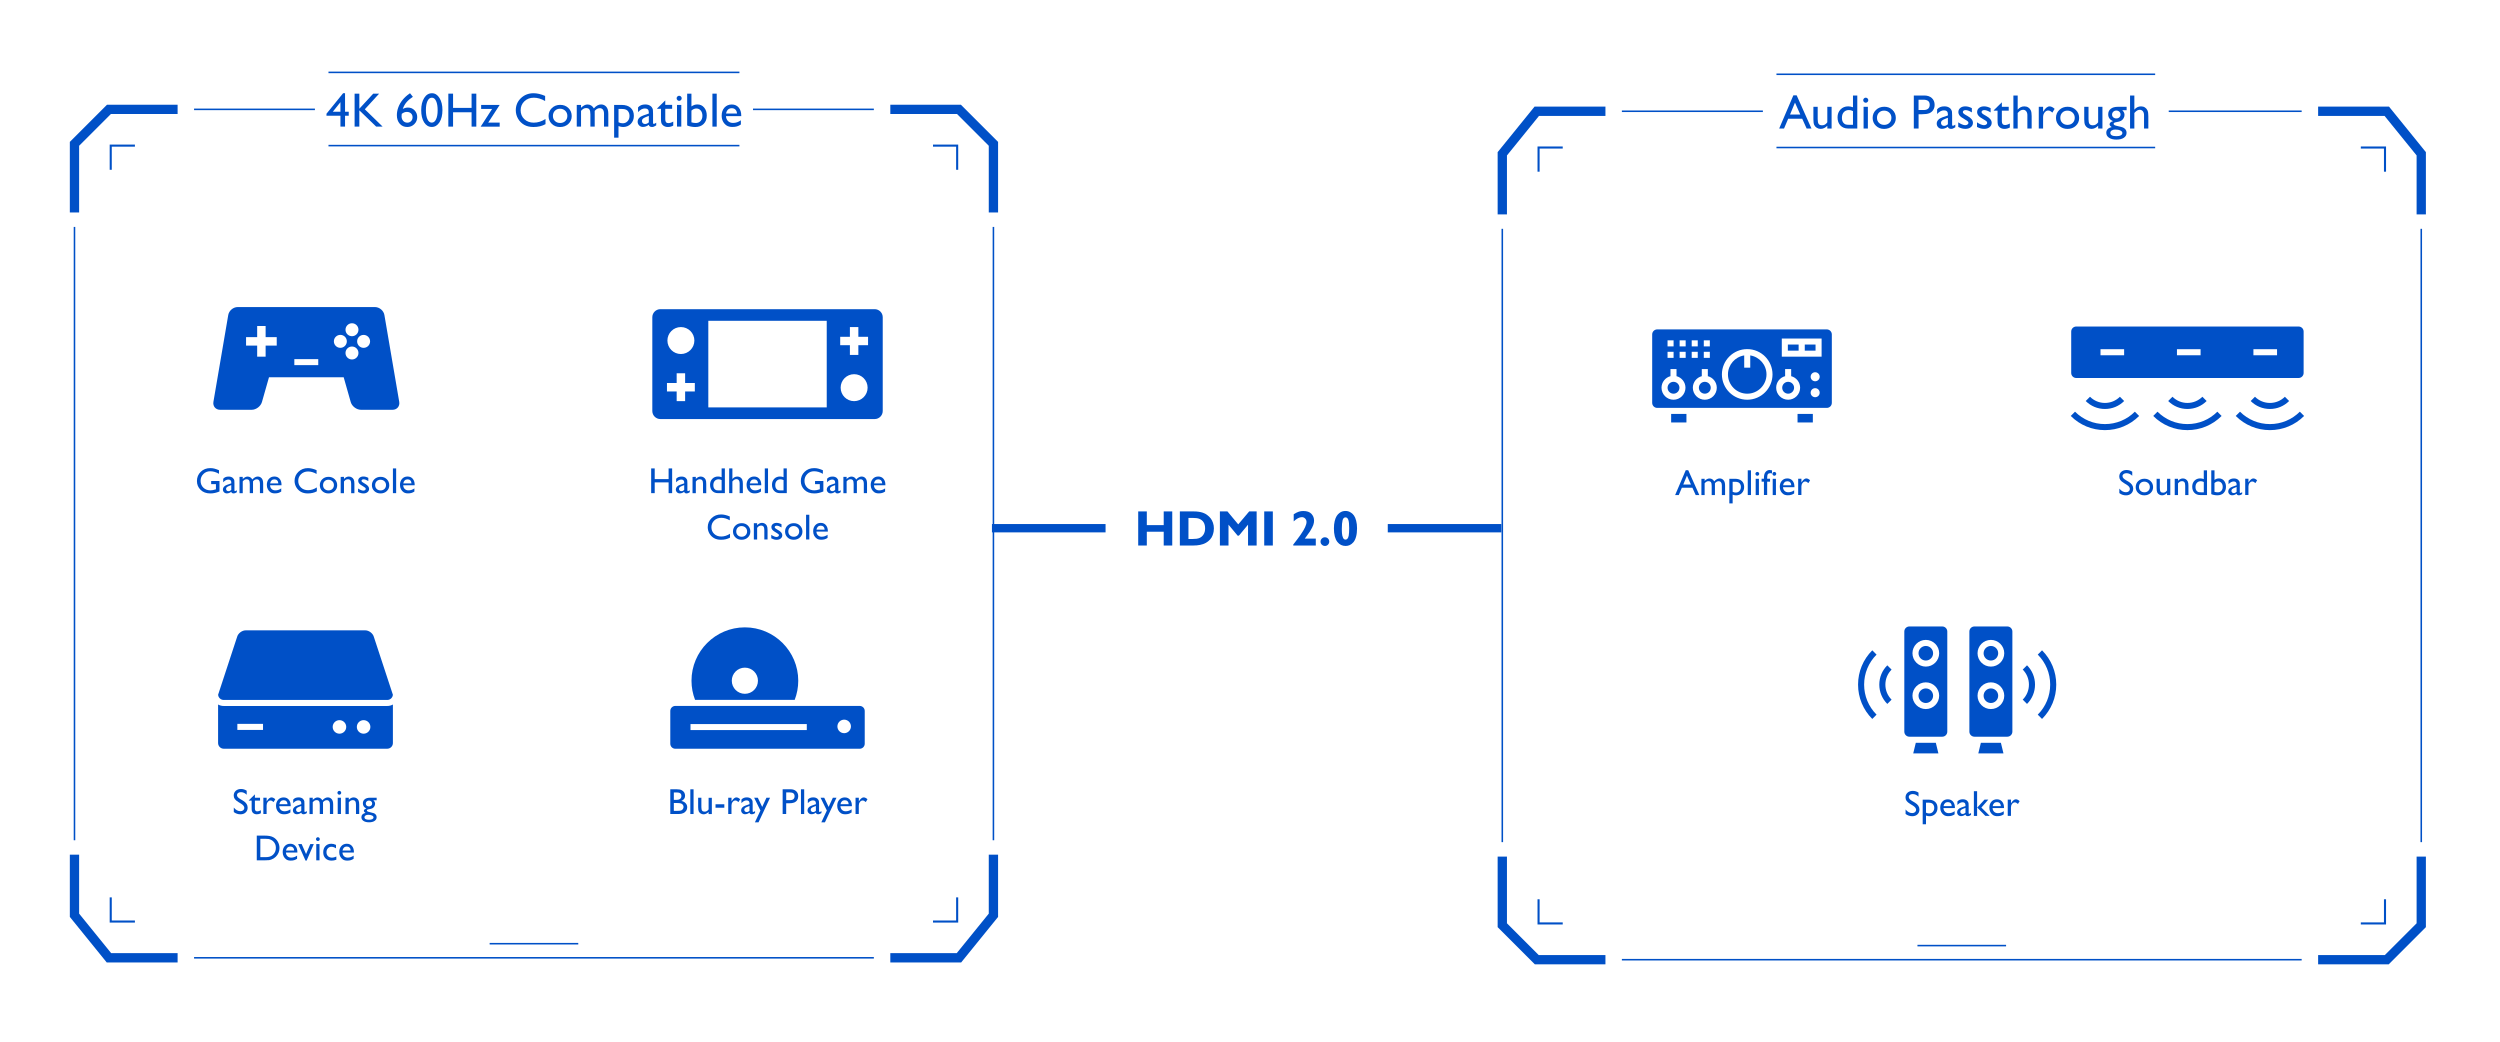 <?xml version="1.0" encoding="utf-8"?>
<!-- Generator: Adobe Illustrator 26.5.0, SVG Export Plug-In . SVG Version: 6.00 Build 0)  -->
<svg version="1.1" id="圖層_1" xmlns="http://www.w3.org/2000/svg" xmlns:xlink="http://www.w3.org/1999/xlink" x="0px" y="0px"
	 viewBox="0 0 1200 500" style="enable-background:new 0 0 1200 500;" xml:space="preserve">
<style type="text/css">
	.st0{fill:#0050C7;}
</style>
<g>
	<g>
		<g>
			<path class="st0" d="M325.76,390.73h-4.02v-11.87h3.11c0.98,0,1.75,0.13,2.29,0.4c0.55,0.26,0.97,0.63,1.26,1.09s0.43,1,0.43,1.6
				c0,1.17-0.6,2-1.81,2.51c0.87,0.16,1.56,0.52,2.07,1.07c0.51,0.55,0.77,1.21,0.77,1.97c0,0.61-0.16,1.15-0.47,1.62
				c-0.31,0.48-0.77,0.86-1.37,1.16C327.42,390.58,326.67,390.73,325.76,390.73z M324.9,380.37h-1.46v3.57h1.13
				c0.91,0,1.55-0.17,1.93-0.52s0.57-0.79,0.57-1.34C327.08,380.94,326.35,380.37,324.9,380.37z M325.03,385.45h-1.59v3.76h1.67
				c0.93,0,1.56-0.07,1.89-0.22s0.6-0.37,0.8-0.68c0.2-0.31,0.3-0.63,0.3-0.99c0-0.36-0.11-0.69-0.32-0.99
				c-0.21-0.3-0.51-0.52-0.9-0.67C326.49,385.53,325.88,385.45,325.03,385.45z"/>
			<path class="st0" d="M331.36,378.86h1.55v11.87h-1.55V378.86z"/>
			<path class="st0" d="M340.12,390.73v-1c-0.33,0.36-0.7,0.64-1.13,0.84c-0.42,0.2-0.84,0.3-1.26,0.3c-0.49,0-0.95-0.12-1.36-0.37
				c-0.42-0.25-0.73-0.58-0.94-1s-0.32-1.12-0.32-2.1v-4.48h1.55v4.46c0,0.82,0.12,1.39,0.35,1.72c0.24,0.33,0.65,0.49,1.24,0.49
				c0.74,0,1.36-0.36,1.88-1.08v-5.58h1.55v7.82H340.12z"/>
			<path class="st0" d="M343.45,386.05h4.23v1.66h-4.23V386.05z"/>
			<path class="st0" d="M351.13,382.91v1.79l0.08-0.14c0.75-1.21,1.5-1.81,2.24-1.81c0.58,0,1.19,0.29,1.83,0.88l-0.82,1.36
				c-0.54-0.51-1.04-0.76-1.5-0.76c-0.5,0-0.93,0.24-1.3,0.71c-0.37,0.48-0.55,1.04-0.55,1.69v4.09h-1.56v-7.82H351.13z"/>
			<path class="st0" d="M361.28,386.03v3.32c0,0.27,0.09,0.4,0.27,0.4c0.19,0,0.48-0.14,0.88-0.42v0.94
				c-0.35,0.23-0.63,0.38-0.85,0.46s-0.44,0.12-0.67,0.12c-0.66,0-1.05-0.26-1.17-0.78c-0.66,0.51-1.36,0.76-2.1,0.76
				c-0.54,0-1-0.18-1.36-0.54c-0.36-0.36-0.54-0.81-0.54-1.36c0-0.49,0.18-0.93,0.53-1.32c0.35-0.39,0.86-0.7,1.51-0.92l1.98-0.68
				v-0.42c0-0.94-0.47-1.41-1.41-1.41c-0.84,0-1.67,0.44-2.46,1.31v-1.69c0.6-0.71,1.46-1.06,2.59-1.06c0.84,0,1.52,0.22,2.03,0.66
				c0.17,0.14,0.32,0.33,0.46,0.57c0.14,0.24,0.22,0.47,0.26,0.71C361.26,384.93,361.28,385.38,361.28,386.03z M359.75,389.18v-2.32
				l-1.04,0.4c-0.53,0.21-0.9,0.42-1.12,0.63c-0.22,0.21-0.33,0.48-0.33,0.79c0,0.32,0.1,0.59,0.31,0.79
				c0.21,0.2,0.47,0.31,0.8,0.31C358.88,389.79,359.34,389.59,359.75,389.18z"/>
			<path class="st0" d="M367.89,382.91h1.74l-5.54,11.8h-1.73l2.65-5.66l-3.02-6.14h1.76l2.11,4.42L367.89,382.91z"/>
			<path class="st0" d="M375.67,390.73v-11.89h3.76c1.13,0,2.04,0.31,2.71,0.92c0.67,0.61,1.01,1.43,1.01,2.46
				c0,0.69-0.17,1.3-0.52,1.84s-0.82,0.92-1.42,1.16c-0.6,0.24-1.46,0.36-2.58,0.36h-1.26v5.15H375.67z M379.14,380.36h-1.76v3.71
				h1.86c0.69,0,1.22-0.16,1.6-0.49c0.37-0.33,0.56-0.79,0.56-1.4C381.4,380.96,380.65,380.36,379.14,380.36z"/>
			<path class="st0" d="M384.46,378.86h1.55v11.87h-1.55V378.86z"/>
			<path class="st0" d="M393.15,386.03v3.32c0,0.27,0.09,0.4,0.27,0.4c0.19,0,0.48-0.14,0.88-0.42v0.94
				c-0.35,0.23-0.63,0.38-0.85,0.46s-0.44,0.12-0.67,0.12c-0.66,0-1.05-0.26-1.17-0.78c-0.66,0.51-1.36,0.76-2.1,0.76
				c-0.54,0-1-0.18-1.36-0.54c-0.36-0.36-0.54-0.81-0.54-1.36c0-0.49,0.18-0.93,0.53-1.32c0.35-0.39,0.86-0.7,1.51-0.92l1.98-0.68
				v-0.42c0-0.94-0.47-1.41-1.41-1.41c-0.84,0-1.67,0.44-2.46,1.31v-1.69c0.6-0.71,1.46-1.06,2.59-1.06c0.84,0,1.52,0.22,2.03,0.66
				c0.17,0.14,0.32,0.33,0.46,0.57c0.14,0.24,0.22,0.47,0.26,0.71C393.13,384.93,393.15,385.38,393.15,386.03z M391.63,389.18v-2.32
				l-1.04,0.4c-0.53,0.21-0.9,0.42-1.12,0.63c-0.22,0.21-0.33,0.48-0.33,0.79c0,0.32,0.1,0.59,0.31,0.79
				c0.21,0.2,0.47,0.31,0.8,0.31C390.76,389.79,391.21,389.59,391.63,389.18z"/>
			<path class="st0" d="M399.77,382.91h1.74l-5.54,11.8h-1.73l2.65-5.66l-3.02-6.14h1.76l2.11,4.42L399.77,382.91z"/>
			<path class="st0" d="M408.91,386.96h-5.5c0.04,0.75,0.29,1.34,0.75,1.79c0.46,0.44,1.06,0.66,1.79,0.66
				c1.02,0,1.96-0.32,2.82-0.95v1.51c-0.48,0.32-0.95,0.54-1.42,0.68s-1.02,0.2-1.64,0.2c-0.86,0-1.56-0.18-2.09-0.54
				c-0.53-0.36-0.96-0.84-1.28-1.44c-0.32-0.6-0.48-1.3-0.48-2.09c0-1.19,0.34-2.16,1.01-2.9s1.55-1.12,2.63-1.12
				c1.04,0,1.86,0.36,2.48,1.09c0.62,0.73,0.93,1.7,0.93,2.92V386.96z M403.44,386.03h3.93c-0.04-0.62-0.22-1.09-0.55-1.43
				s-0.77-0.5-1.33-0.5s-1.01,0.17-1.36,0.5C403.78,384.94,403.55,385.41,403.44,386.03z"/>
			<path class="st0" d="M412.24,382.91v1.79l0.08-0.14c0.75-1.21,1.5-1.81,2.24-1.81c0.58,0,1.19,0.29,1.83,0.88l-0.82,1.36
				c-0.54-0.51-1.04-0.76-1.5-0.76c-0.5,0-0.93,0.24-1.3,0.71c-0.37,0.48-0.55,1.04-0.55,1.69v4.09h-1.56v-7.82H412.24z"/>
		</g>
	</g>
	<g>
		<g>
			<path class="st0" d="M320.93,224.84h1.7v11.87h-1.7v-5.17h-6.67v5.17h-1.7v-11.87h1.7v5.13h6.67V224.84z"/>
			<path class="st0" d="M329.94,232.02v3.32c0,0.27,0.09,0.4,0.27,0.4c0.19,0,0.48-0.14,0.88-0.42v0.94
				c-0.35,0.23-0.63,0.38-0.85,0.46s-0.44,0.12-0.67,0.12c-0.66,0-1.05-0.26-1.17-0.78c-0.66,0.51-1.36,0.77-2.1,0.77
				c-0.54,0-1-0.18-1.36-0.54c-0.36-0.36-0.54-0.81-0.54-1.35c0-0.49,0.18-0.93,0.53-1.32c0.35-0.39,0.86-0.7,1.51-0.92l1.98-0.68
				v-0.42c0-0.94-0.47-1.41-1.41-1.41c-0.84,0-1.67,0.44-2.46,1.31v-1.69c0.6-0.71,1.46-1.06,2.59-1.06c0.84,0,1.52,0.22,2.03,0.66
				c0.17,0.14,0.32,0.33,0.46,0.57c0.14,0.23,0.22,0.47,0.26,0.71C329.92,230.91,329.94,231.36,329.94,232.02z M328.42,235.17v-2.32
				l-1.04,0.4c-0.53,0.21-0.9,0.42-1.12,0.63c-0.22,0.21-0.33,0.48-0.33,0.79c0,0.32,0.1,0.59,0.31,0.79
				c0.21,0.2,0.47,0.31,0.8,0.31C327.55,235.77,328,235.57,328.42,235.17z"/>
			<path class="st0" d="M334,228.9v0.99c0.69-0.76,1.48-1.15,2.35-1.15c0.49,0,0.94,0.13,1.36,0.38c0.42,0.25,0.74,0.6,0.96,1.04
				c0.22,0.44,0.33,1.13,0.33,2.09v4.47h-1.55v-4.45c0-0.8-0.12-1.37-0.37-1.71s-0.65-0.51-1.22-0.51c-0.73,0-1.35,0.37-1.86,1.1
				v5.58h-1.58v-7.82H334z"/>
			<path class="st0" d="M346.38,224.84h1.56v11.87h-3.31c-1.16,0-2.08-0.37-2.77-1.1s-1.03-1.71-1.03-2.94
				c0-1.15,0.36-2.1,1.08-2.84c0.72-0.74,1.64-1.11,2.77-1.11c0.52,0,1.09,0.11,1.7,0.33V224.84z M346.38,235.39v-4.95
				c-0.48-0.24-0.97-0.37-1.46-0.37c-0.77,0-1.38,0.25-1.84,0.76s-0.68,1.18-0.68,2.04c0,0.8,0.2,1.42,0.59,1.86
				c0.24,0.26,0.49,0.44,0.76,0.53c0.27,0.09,0.75,0.14,1.44,0.14H346.38z"/>
			<path class="st0" d="M350,224.84h1.55v5.08c0.65-0.79,1.45-1.18,2.4-1.18c0.52,0,0.99,0.13,1.4,0.39
				c0.41,0.26,0.72,0.62,0.92,1.08c0.2,0.46,0.3,1.14,0.3,2.05v4.45h-1.55v-4.84c0-0.57-0.14-1.03-0.42-1.38
				c-0.28-0.35-0.65-0.52-1.11-0.52c-0.34,0-0.66,0.09-0.96,0.26s-0.63,0.47-0.99,0.88v5.6H350V224.84z"/>
			<path class="st0" d="M365.4,232.94h-5.5c0.04,0.75,0.29,1.34,0.75,1.78c0.46,0.44,1.06,0.66,1.79,0.66
				c1.02,0,1.96-0.32,2.82-0.95v1.51c-0.48,0.32-0.95,0.54-1.42,0.68c-0.47,0.14-1.02,0.2-1.64,0.2c-0.86,0-1.56-0.18-2.09-0.54
				c-0.53-0.36-0.96-0.84-1.28-1.44c-0.32-0.6-0.48-1.3-0.48-2.09c0-1.19,0.34-2.16,1.01-2.9c0.67-0.75,1.55-1.12,2.63-1.12
				c1.04,0,1.86,0.36,2.48,1.09s0.93,1.7,0.93,2.91V232.94z M359.93,232.02h3.93c-0.04-0.62-0.22-1.09-0.55-1.43
				c-0.33-0.33-0.77-0.5-1.33-0.5s-1.01,0.17-1.36,0.5C360.27,230.92,360.04,231.4,359.93,232.02z"/>
			<path class="st0" d="M367.1,224.84h1.55v11.87h-1.55V224.84z"/>
			<path class="st0" d="M376.1,224.84h1.56v11.87h-3.31c-1.16,0-2.08-0.37-2.77-1.1s-1.03-1.71-1.03-2.94c0-1.15,0.36-2.1,1.08-2.84
				c0.72-0.74,1.64-1.11,2.77-1.11c0.52,0,1.09,0.11,1.7,0.33V224.84z M376.1,235.39v-4.95c-0.48-0.24-0.97-0.37-1.46-0.37
				c-0.77,0-1.38,0.25-1.84,0.76s-0.68,1.18-0.68,2.04c0,0.8,0.2,1.42,0.59,1.86c0.24,0.26,0.49,0.44,0.76,0.53
				c0.27,0.09,0.75,0.14,1.44,0.14H376.1z"/>
			<path class="st0" d="M391.22,230.87h3.99v5.03c-1.46,0.63-2.91,0.95-4.35,0.95c-1.97,0-3.54-0.57-4.71-1.72
				c-1.18-1.15-1.76-2.56-1.76-4.24c0-1.77,0.61-3.25,1.83-4.43c1.22-1.18,2.74-1.77,4.58-1.77c0.67,0,1.3,0.07,1.9,0.22
				s1.36,0.41,2.28,0.79v1.73c-1.42-0.82-2.82-1.23-4.22-1.23c-1.3,0-2.39,0.44-3.28,1.33s-1.33,1.97-1.33,3.25
				c0,1.35,0.44,2.45,1.33,3.31s2.03,1.28,3.43,1.28c0.68,0,1.49-0.16,2.44-0.47l0.16-0.05v-2.47h-2.29V230.87z"/>
			<path class="st0" d="M402.39,232.02v3.32c0,0.27,0.09,0.4,0.27,0.4c0.19,0,0.48-0.14,0.88-0.42v0.94
				c-0.35,0.23-0.63,0.38-0.85,0.46s-0.44,0.12-0.67,0.12c-0.66,0-1.05-0.26-1.17-0.78c-0.66,0.51-1.36,0.77-2.1,0.77
				c-0.54,0-1-0.18-1.36-0.54c-0.36-0.36-0.54-0.81-0.54-1.35c0-0.49,0.18-0.93,0.53-1.32c0.35-0.39,0.86-0.7,1.51-0.92l1.98-0.68
				v-0.42c0-0.94-0.47-1.41-1.41-1.41c-0.84,0-1.67,0.44-2.46,1.31v-1.69c0.6-0.71,1.46-1.06,2.59-1.06c0.84,0,1.52,0.22,2.03,0.66
				c0.17,0.14,0.32,0.33,0.46,0.57c0.14,0.23,0.22,0.47,0.26,0.71C402.37,230.91,402.39,231.36,402.39,232.02z M400.87,235.17v-2.32
				l-1.04,0.4c-0.53,0.21-0.9,0.42-1.12,0.63c-0.22,0.21-0.33,0.48-0.33,0.79c0,0.32,0.1,0.59,0.31,0.79
				c0.21,0.2,0.47,0.31,0.8,0.31C399.99,235.77,400.45,235.57,400.87,235.17z"/>
			<path class="st0" d="M411.31,231.04v5.68h-1.56v-4.35c0-0.87-0.12-1.47-0.35-1.81s-0.64-0.51-1.21-0.51
				c-0.32,0-0.62,0.07-0.89,0.22s-0.58,0.41-0.92,0.78v5.68h-1.55v-7.82h1.55v1.03c0.79-0.79,1.56-1.18,2.31-1.18
				c0.99,0,1.76,0.47,2.3,1.41c0.83-0.95,1.69-1.43,2.59-1.43c0.76,0,1.38,0.28,1.87,0.83c0.49,0.56,0.73,1.4,0.73,2.54v4.61h-1.55
				v-4.63c0-0.65-0.13-1.15-0.4-1.5c-0.27-0.35-0.65-0.52-1.15-0.52C412.46,230.07,411.87,230.39,411.31,231.04z"/>
			<path class="st0" d="M424.99,232.94h-5.5c0.04,0.75,0.29,1.34,0.75,1.78c0.46,0.44,1.06,0.66,1.79,0.66
				c1.02,0,1.96-0.32,2.82-0.95v1.51c-0.48,0.32-0.95,0.54-1.42,0.68c-0.47,0.14-1.02,0.2-1.64,0.2c-0.86,0-1.56-0.18-2.09-0.54
				c-0.53-0.36-0.96-0.84-1.28-1.44c-0.32-0.6-0.48-1.3-0.48-2.09c0-1.19,0.34-2.16,1.01-2.9c0.67-0.75,1.55-1.12,2.63-1.12
				c1.04,0,1.86,0.36,2.48,1.09s0.93,1.7,0.93,2.91V232.94z M419.52,232.02h3.93c-0.04-0.62-0.22-1.09-0.55-1.43
				c-0.33-0.33-0.77-0.5-1.33-0.5s-1.01,0.17-1.36,0.5C419.86,230.92,419.63,231.4,419.52,232.02z"/>
			<path class="st0" d="M350.41,256.2v1.87c-1.25,0.68-2.69,1.02-4.32,1.02c-1.33,0-2.45-0.27-3.37-0.8
				c-0.92-0.53-1.65-1.27-2.19-2.2c-0.54-0.93-0.81-1.95-0.81-3.03c0-1.73,0.62-3.18,1.85-4.36c1.23-1.18,2.75-1.77,4.56-1.77
				c1.25,0,2.63,0.33,4.16,0.98v1.83c-1.39-0.79-2.75-1.19-4.07-1.19c-1.36,0-2.49,0.43-3.39,1.29c-0.9,0.86-1.35,1.93-1.35,3.22
				c0,1.3,0.44,2.38,1.33,3.21c0.88,0.84,2.01,1.26,3.39,1.26C347.63,257.53,349.04,257.08,350.41,256.2z"/>
			<path class="st0" d="M356.02,251.12c1.19,0,2.18,0.38,2.97,1.15s1.18,1.73,1.18,2.89c0,1.13-0.4,2.06-1.2,2.81
				s-1.8,1.12-3.02,1.12c-1.17,0-2.15-0.38-2.94-1.13c-0.79-0.76-1.18-1.7-1.18-2.83c0-1.14,0.4-2.1,1.19-2.86
				C353.82,251.5,354.82,251.12,356.02,251.12z M355.94,252.51c-0.74,0-1.35,0.24-1.83,0.73c-0.48,0.49-0.71,1.11-0.71,1.86
				c0,0.75,0.24,1.36,0.73,1.83c0.49,0.47,1.11,0.71,1.88,0.71c0.76,0,1.38-0.24,1.87-0.72c0.48-0.48,0.73-1.09,0.73-1.84
				c0-0.74-0.25-1.36-0.76-1.84C357.34,252.76,356.7,252.51,355.94,252.51z"/>
			<path class="st0" d="M363.43,251.13v0.99c0.69-0.76,1.48-1.15,2.35-1.15c0.49,0,0.94,0.13,1.36,0.38
				c0.42,0.25,0.74,0.6,0.96,1.04c0.22,0.44,0.33,1.13,0.33,2.09v4.47h-1.55v-4.45c0-0.8-0.12-1.37-0.37-1.71
				c-0.24-0.34-0.65-0.51-1.22-0.51c-0.73,0-1.35,0.37-1.86,1.1v5.58h-1.58v-7.82H363.43z"/>
			<path class="st0" d="M370.21,258.39v-1.67c0.44,0.31,0.88,0.55,1.34,0.74c0.46,0.19,0.84,0.29,1.15,0.29
				c0.32,0,0.6-0.08,0.83-0.24c0.23-0.16,0.35-0.35,0.35-0.57c0-0.23-0.08-0.42-0.23-0.56c-0.15-0.15-0.47-0.37-0.97-0.65
				c-1-0.56-1.65-1.03-1.96-1.42c-0.31-0.39-0.46-0.82-0.46-1.29c0-0.6,0.23-1.09,0.7-1.47c0.47-0.38,1.07-0.57,1.81-0.57
				c0.76,0,1.55,0.22,2.35,0.65v1.53c-0.92-0.56-1.67-0.83-2.25-0.83c-0.3,0-0.54,0.06-0.73,0.19c-0.18,0.13-0.28,0.3-0.28,0.51
				c0,0.18,0.08,0.35,0.25,0.52c0.17,0.16,0.46,0.36,0.88,0.59l0.55,0.31c1.3,0.74,1.96,1.55,1.96,2.45c0,0.64-0.25,1.17-0.75,1.58
				c-0.5,0.41-1.15,0.62-1.93,0.62c-0.46,0-0.88-0.05-1.24-0.15C371.21,258.84,370.76,258.66,370.21,258.39z"/>
			<path class="st0" d="M381.02,251.12c1.19,0,2.18,0.38,2.97,1.15s1.18,1.73,1.18,2.89c0,1.13-0.4,2.06-1.2,2.81
				s-1.8,1.12-3.02,1.12c-1.17,0-2.15-0.38-2.94-1.13c-0.79-0.76-1.18-1.7-1.18-2.83c0-1.14,0.4-2.1,1.19-2.86
				C378.83,251.5,379.82,251.12,381.02,251.12z M380.94,252.51c-0.74,0-1.35,0.24-1.83,0.73c-0.48,0.49-0.71,1.11-0.71,1.86
				c0,0.75,0.24,1.36,0.73,1.83c0.49,0.47,1.11,0.71,1.88,0.71c0.76,0,1.38-0.24,1.87-0.72c0.48-0.48,0.73-1.09,0.73-1.84
				c0-0.74-0.25-1.36-0.76-1.84C382.34,252.76,381.7,252.51,380.94,252.51z"/>
			<path class="st0" d="M386.92,247.08h1.55v11.87h-1.55V247.08z"/>
			<path class="st0" d="M397.37,255.18h-5.5c0.04,0.75,0.29,1.34,0.75,1.79c0.46,0.44,1.06,0.66,1.79,0.66
				c1.02,0,1.96-0.32,2.82-0.95v1.51c-0.48,0.32-0.95,0.54-1.42,0.68s-1.02,0.2-1.64,0.2c-0.86,0-1.56-0.18-2.09-0.54
				c-0.53-0.36-0.96-0.84-1.28-1.44c-0.32-0.6-0.48-1.3-0.48-2.09c0-1.19,0.34-2.16,1.01-2.9c0.67-0.75,1.55-1.12,2.63-1.12
				c1.04,0,1.86,0.36,2.48,1.09c0.62,0.72,0.93,1.7,0.93,2.91V255.18z M391.9,254.25h3.93c-0.04-0.62-0.22-1.09-0.55-1.43
				s-0.77-0.5-1.33-0.5s-1.01,0.17-1.36,0.5C392.24,253.16,392.01,253.64,391.9,254.25z"/>
		</g>
	</g>
	<g>
		<g>
			<path class="st0" d="M188.57,338.18c-0.18,0.1-0.37,0.19-0.57,0.27c-0.05,0.02-0.1,0.04-0.16,0.06c-0.15,0.06-0.3,0.11-0.45,0.15
				c-0.07,0.02-0.14,0.04-0.21,0.05c-0.15,0.04-0.3,0.06-0.45,0.09c-0.07,0.01-0.13,0.02-0.2,0.03c-0.22,0.03-0.44,0.04-0.67,0.04
				h-78.45c-0.23,0-0.45-0.02-0.67-0.04c-0.07-0.01-0.13-0.02-0.2-0.03c-0.15-0.02-0.3-0.05-0.45-0.09
				c-0.07-0.02-0.14-0.03-0.21-0.05c-0.15-0.04-0.3-0.09-0.45-0.15c-0.05-0.02-0.11-0.04-0.16-0.06c-0.2-0.08-0.39-0.17-0.57-0.27
				c-0.01,0-0.01-0.01-0.02-0.01v18.49c0,1.51,1.23,2.73,2.73,2.73h78.45c1.51,0,2.73-1.23,2.73-2.73v-18.49
				C188.58,338.17,188.57,338.18,188.57,338.18z M126.25,350.36h-12.32v-2.9h12.32V350.36z M162.94,352.17
				c-1.8,0-3.25-1.46-3.25-3.25c0-1.8,1.46-3.25,3.25-3.25s3.25,1.46,3.25,3.25C166.19,350.72,164.73,352.17,162.94,352.17z
				 M174.53,352.17c-1.8,0-3.25-1.46-3.25-3.25c0-1.8,1.46-3.25,3.25-3.25c1.79,0,3.25,1.46,3.25,3.25
				C177.78,350.72,176.33,352.17,174.53,352.17z"/>
		</g>
		<g>
			<path class="st0" d="M104.76,333.89c0.02,0.09,0.05,0.18,0.08,0.27c0.03,0.07,0.05,0.15,0.08,0.22c0.04,0.09,0.09,0.17,0.14,0.25
				c0.04,0.07,0.08,0.13,0.12,0.2c0.06,0.08,0.12,0.15,0.18,0.22c0.05,0.06,0.1,0.12,0.15,0.17c0.07,0.07,0.15,0.13,0.22,0.18
				c0.06,0.05,0.11,0.09,0.18,0.13c0.08,0.06,0.18,0.1,0.27,0.15c0.06,0.03,0.12,0.07,0.19,0.1c0.11,0.04,0.22,0.07,0.33,0.1
				c0.06,0.02,0.11,0.04,0.17,0.05c0.17,0.03,0.35,0.05,0.54,0.05h78.45c0.18,0,0.36-0.02,0.54-0.05c0.06-0.01,0.11-0.03,0.17-0.05
				c0.11-0.03,0.22-0.06,0.33-0.1c0.07-0.03,0.12-0.06,0.19-0.1c0.09-0.05,0.18-0.09,0.27-0.15c0.06-0.04,0.12-0.09,0.18-0.13
				c0.08-0.06,0.15-0.12,0.22-0.18c0.05-0.05,0.1-0.11,0.15-0.17c0.06-0.07,0.13-0.14,0.18-0.22c0.04-0.06,0.08-0.13,0.12-0.2
				c0.05-0.08,0.1-0.16,0.14-0.25c0.03-0.07,0.06-0.14,0.08-0.22c0.03-0.09,0.06-0.18,0.08-0.27c0.02-0.08,0.03-0.16,0.04-0.24
				c0.01-0.06,0.03-0.11,0.03-0.17l-0.01-0.03l-9.17-27.9c-0.48-1.58-2.35-2.98-4.01-2.98h-57.52c-1.66,0-3.53,1.39-4.01,2.98
				l-0.03,0.1l-9.13,27.8l-0.01,0.03c0.01,0.06,0.02,0.11,0.03,0.17C104.73,333.73,104.74,333.81,104.76,333.89z"/>
		</g>
	</g>
	<g>
		<g>
			<path class="st0" d="M115.72,385.76l-1.29-0.78c-0.81-0.5-1.39-0.98-1.73-1.46c-0.34-0.48-0.51-1.03-0.51-1.65
				c0-0.93,0.32-1.69,0.97-2.28c0.65-0.58,1.49-0.88,2.53-0.88c0.99,0,1.9,0.28,2.73,0.83v1.93c-0.86-0.82-1.78-1.23-2.76-1.23
				c-0.56,0-1.01,0.13-1.37,0.38s-0.54,0.59-0.54,0.99c0,0.36,0.13,0.69,0.39,1s0.69,0.64,1.27,0.98l1.3,0.77
				c1.45,0.86,2.17,1.97,2.17,3.3c0,0.95-0.32,1.72-0.96,2.32c-0.64,0.59-1.47,0.89-2.49,0.89c-1.17,0-2.24-0.36-3.2-1.08v-2.16
				c0.92,1.16,1.98,1.74,3.19,1.74c0.53,0,0.98-0.15,1.33-0.45c0.35-0.3,0.53-0.67,0.53-1.11
				C117.28,387.09,116.76,386.41,115.72,385.76z"/>
			<path class="st0" d="M119.44,384.15l2.91-2.86v1.61h2.47v1.39h-2.47v3.83c0,0.89,0.37,1.34,1.11,1.34c0.56,0,1.14-0.18,1.76-0.55
				v1.45c-0.59,0.33-1.24,0.5-1.95,0.5c-0.71,0-1.3-0.21-1.77-0.62c-0.15-0.12-0.27-0.26-0.37-0.42c-0.1-0.16-0.18-0.36-0.24-0.61
				c-0.07-0.25-0.1-0.73-0.1-1.44v-3.47h-1.36V384.15z"/>
			<path class="st0" d="M127.99,382.91v1.79l0.08-0.14c0.75-1.21,1.5-1.81,2.24-1.81c0.58,0,1.19,0.29,1.83,0.88l-0.82,1.36
				c-0.54-0.51-1.04-0.76-1.5-0.76c-0.5,0-0.93,0.24-1.3,0.71c-0.37,0.48-0.55,1.04-0.55,1.69v4.09h-1.56v-7.82H127.99z"/>
			<path class="st0" d="M139.54,386.96h-5.5c0.04,0.75,0.29,1.34,0.75,1.79c0.46,0.44,1.06,0.66,1.79,0.66
				c1.02,0,1.96-0.32,2.82-0.95v1.51c-0.48,0.32-0.95,0.54-1.42,0.68s-1.02,0.2-1.64,0.2c-0.86,0-1.56-0.18-2.09-0.54
				c-0.53-0.36-0.96-0.84-1.28-1.44c-0.32-0.6-0.48-1.3-0.48-2.09c0-1.19,0.34-2.16,1.01-2.9s1.55-1.12,2.63-1.12
				c1.04,0,1.86,0.36,2.48,1.09c0.62,0.73,0.93,1.7,0.93,2.92V386.96z M134.08,386.03h3.93c-0.04-0.62-0.22-1.09-0.55-1.43
				s-0.77-0.5-1.33-0.5s-1.01,0.17-1.36,0.5C134.42,384.94,134.18,385.41,134.08,386.03z"/>
			<path class="st0" d="M146.13,386.03v3.32c0,0.27,0.09,0.4,0.27,0.4c0.19,0,0.48-0.14,0.88-0.42v0.94
				c-0.35,0.23-0.63,0.38-0.85,0.46s-0.44,0.12-0.67,0.12c-0.66,0-1.05-0.26-1.17-0.78c-0.66,0.51-1.36,0.76-2.1,0.76
				c-0.54,0-1-0.18-1.36-0.54c-0.36-0.36-0.54-0.81-0.54-1.36c0-0.49,0.18-0.93,0.53-1.32c0.35-0.39,0.86-0.7,1.51-0.92l1.98-0.68
				v-0.42c0-0.94-0.47-1.41-1.41-1.41c-0.84,0-1.67,0.44-2.46,1.31v-1.69c0.6-0.71,1.46-1.06,2.59-1.06c0.84,0,1.52,0.22,2.03,0.66
				c0.17,0.14,0.32,0.33,0.46,0.57c0.14,0.24,0.22,0.47,0.26,0.71C146.11,384.93,146.13,385.38,146.13,386.03z M144.61,389.18v-2.32
				l-1.04,0.4c-0.53,0.21-0.9,0.42-1.12,0.63c-0.22,0.21-0.33,0.48-0.33,0.79c0,0.32,0.1,0.59,0.31,0.79
				c0.21,0.2,0.47,0.31,0.8,0.31C143.73,389.79,144.19,389.59,144.61,389.18z"/>
			<path class="st0" d="M155.05,385.05v5.68h-1.56v-4.35c0-0.87-0.12-1.47-0.35-1.81s-0.64-0.51-1.21-0.51
				c-0.32,0-0.62,0.07-0.89,0.22c-0.27,0.15-0.58,0.41-0.92,0.78v5.68h-1.55v-7.82h1.55v1.03c0.79-0.79,1.56-1.18,2.31-1.18
				c0.99,0,1.76,0.47,2.3,1.41c0.83-0.95,1.69-1.43,2.59-1.43c0.76,0,1.38,0.28,1.87,0.83c0.49,0.55,0.73,1.4,0.73,2.54v4.61h-1.55
				v-4.63c0-0.65-0.13-1.15-0.4-1.5c-0.27-0.35-0.65-0.52-1.15-0.52C156.2,384.09,155.61,384.41,155.05,385.05z"/>
			<path class="st0" d="M162.86,379.62c0.25,0,0.47,0.09,0.65,0.26s0.27,0.39,0.27,0.65c0,0.25-0.09,0.46-0.27,0.65
				s-0.4,0.27-0.65,0.27c-0.24,0-0.45-0.09-0.63-0.28c-0.18-0.18-0.27-0.4-0.27-0.64c0-0.24,0.09-0.45,0.27-0.63
				C162.41,379.72,162.62,379.62,162.86,379.62z M162.1,382.91h1.55v7.82h-1.55V382.91z"/>
			<path class="st0" d="M167.42,382.91v0.99c0.69-0.76,1.48-1.15,2.35-1.15c0.49,0,0.94,0.13,1.36,0.38
				c0.42,0.25,0.74,0.6,0.96,1.04c0.22,0.44,0.33,1.13,0.33,2.09v4.47h-1.55v-4.45c0-0.8-0.12-1.37-0.37-1.71s-0.65-0.51-1.22-0.51
				c-0.73,0-1.35,0.37-1.86,1.1v5.58h-1.58v-7.82H167.42z"/>
			<path class="st0" d="M174.18,385.62c0-0.83,0.3-1.49,0.91-1.98s1.44-0.73,2.49-0.73h3.22v1.21h-1.58
				c0.31,0.31,0.52,0.59,0.64,0.85c0.12,0.25,0.18,0.55,0.18,0.88c0,0.41-0.12,0.81-0.35,1.2c-0.23,0.39-0.53,0.7-0.9,0.9
				c-0.37,0.21-0.96,0.38-1.8,0.5c-0.58,0.08-0.88,0.29-0.88,0.6c0,0.18,0.11,0.33,0.33,0.45c0.22,0.12,0.61,0.24,1.19,0.36
				c0.96,0.21,1.57,0.37,1.85,0.49s0.52,0.29,0.74,0.51c0.37,0.37,0.56,0.84,0.56,1.41c0,0.74-0.33,1.33-0.99,1.78
				c-0.66,0.44-1.54,0.66-2.65,0.66c-1.12,0-2.01-0.22-2.67-0.67c-0.67-0.44-1-1.04-1-1.79c0-1.06,0.65-1.74,1.96-2.05
				c-0.52-0.33-0.78-0.67-0.78-0.99c0-0.25,0.11-0.48,0.34-0.68c0.22-0.2,0.53-0.35,0.9-0.45
				C174.75,387.58,174.18,386.75,174.18,385.62z M176.72,391.1c-0.52,0-0.95,0.11-1.28,0.33c-0.33,0.22-0.5,0.5-0.5,0.85
				c0,0.8,0.73,1.21,2.18,1.21c0.69,0,1.22-0.1,1.59-0.3c0.38-0.2,0.57-0.49,0.57-0.85c0-0.36-0.24-0.66-0.71-0.89
				C178.09,391.21,177.47,391.1,176.72,391.1z M177.09,384.26c-0.42,0-0.78,0.14-1.07,0.42c-0.29,0.28-0.44,0.62-0.44,1.02
				c0,0.4,0.14,0.74,0.43,1s0.65,0.4,1.1,0.4c0.44,0,0.8-0.13,1.09-0.4c0.29-0.27,0.44-0.6,0.44-1.01c0-0.41-0.15-0.75-0.44-1.02
				C177.9,384.39,177.53,384.26,177.09,384.26z"/>
			<path class="st0" d="M123.25,412.95V401.1h4c1.61,0,2.89,0.24,3.83,0.73s1.69,1.2,2.24,2.14s0.83,1.97,0.83,3.08
				c0,0.79-0.15,1.55-0.46,2.28c-0.31,0.73-0.74,1.36-1.31,1.91c-0.58,0.57-1.25,0.99-2.01,1.28c-0.45,0.18-0.86,0.29-1.23,0.35
				c-0.37,0.06-1.09,0.09-2.14,0.09H123.25z M127.08,402.61h-2.12v8.83h2.18c0.85,0,1.51-0.06,1.98-0.17
				c0.47-0.12,0.86-0.26,1.18-0.44c0.31-0.18,0.6-0.4,0.86-0.66c0.84-0.85,1.26-1.92,1.26-3.22c0-1.27-0.43-2.31-1.29-3.12
				c-0.32-0.3-0.68-0.55-1.09-0.74c-0.41-0.19-0.8-0.32-1.17-0.38C128.49,402.64,127.9,402.61,127.08,402.61z"/>
			<path class="st0" d="M142.74,409.2h-5.5c0.04,0.75,0.29,1.34,0.75,1.79c0.46,0.44,1.06,0.66,1.79,0.66
				c1.02,0,1.96-0.32,2.82-0.95v1.51c-0.48,0.32-0.95,0.54-1.42,0.68s-1.02,0.2-1.64,0.2c-0.86,0-1.56-0.18-2.09-0.54
				c-0.53-0.36-0.96-0.84-1.28-1.44c-0.32-0.6-0.48-1.3-0.48-2.09c0-1.19,0.34-2.16,1.01-2.9s1.55-1.12,2.63-1.12
				c1.04,0,1.86,0.36,2.48,1.09c0.62,0.73,0.93,1.7,0.93,2.92V409.2z M137.28,408.27h3.93c-0.04-0.62-0.22-1.09-0.55-1.43
				s-0.77-0.5-1.33-0.5s-1.01,0.17-1.36,0.5C137.62,407.18,137.38,407.65,137.28,408.27z"/>
			<path class="st0" d="M148.94,405.15h1.68l-3.45,7.95h-0.52l-3.54-7.95h1.69l2.11,4.81L148.94,405.15z"/>
			<path class="st0" d="M152.57,401.86c0.25,0,0.47,0.09,0.65,0.26s0.27,0.39,0.27,0.65c0,0.25-0.09,0.46-0.27,0.65
				s-0.4,0.27-0.65,0.27c-0.24,0-0.45-0.09-0.63-0.28c-0.18-0.18-0.27-0.4-0.27-0.64c0-0.24,0.09-0.45,0.27-0.63
				C152.13,401.96,152.34,401.86,152.57,401.86z M151.81,405.15h1.55v7.82h-1.55V405.15z"/>
			<path class="st0" d="M161.45,411.14v1.53c-0.78,0.29-1.54,0.43-2.28,0.43c-1.22,0-2.2-0.36-2.93-1.09
				c-0.73-0.72-1.09-1.7-1.09-2.91c0-1.23,0.35-2.22,1.06-2.97c0.71-0.75,1.64-1.13,2.8-1.13c0.4,0,0.76,0.04,1.08,0.12
				c0.32,0.08,0.72,0.22,1.19,0.43v1.65c-0.78-0.5-1.51-0.75-2.18-0.75c-0.7,0-1.27,0.25-1.72,0.74c-0.45,0.49-0.67,1.11-0.67,1.87
				c0,0.8,0.24,1.43,0.73,1.9c0.48,0.47,1.14,0.71,1.96,0.71C160,411.66,160.68,411.49,161.45,411.14z"/>
			<path class="st0" d="M169.88,409.2h-5.5c0.04,0.75,0.29,1.34,0.75,1.79c0.46,0.44,1.06,0.66,1.79,0.66
				c1.02,0,1.96-0.32,2.82-0.95v1.51c-0.48,0.32-0.95,0.54-1.42,0.68s-1.02,0.2-1.64,0.2c-0.86,0-1.56-0.18-2.09-0.54
				c-0.53-0.36-0.96-0.84-1.28-1.44c-0.32-0.6-0.48-1.3-0.48-2.09c0-1.19,0.34-2.16,1.01-2.9s1.55-1.12,2.63-1.12
				c1.04,0,1.86,0.36,2.48,1.09c0.62,0.73,0.93,1.7,0.93,2.92V409.2z M164.41,408.27h3.93c-0.04-0.62-0.22-1.09-0.55-1.43
				s-0.77-0.5-1.33-0.5s-1.01,0.17-1.36,0.5C164.75,407.18,164.52,407.65,164.41,408.27z"/>
		</g>
	</g>
	<g>
		<path class="st0" d="M101.36,230.87h3.99v5.03c-1.46,0.63-2.91,0.95-4.35,0.95c-1.97,0-3.54-0.57-4.71-1.72
			c-1.18-1.15-1.76-2.56-1.76-4.24c0-1.77,0.61-3.25,1.83-4.43c1.22-1.18,2.74-1.77,4.58-1.77c0.67,0,1.3,0.07,1.9,0.22
			s1.36,0.41,2.28,0.79v1.73c-1.42-0.82-2.82-1.23-4.22-1.23c-1.3,0-2.39,0.44-3.28,1.33s-1.33,1.97-1.33,3.25
			c0,1.35,0.44,2.45,1.33,3.31s2.03,1.28,3.43,1.28c0.68,0,1.49-0.16,2.44-0.47l0.16-0.05v-2.47h-2.29V230.87z"/>
		<path class="st0" d="M112.53,232.02v3.32c0,0.27,0.09,0.4,0.27,0.4c0.19,0,0.48-0.14,0.88-0.42v0.94
			c-0.35,0.23-0.63,0.38-0.85,0.46s-0.44,0.12-0.67,0.12c-0.66,0-1.05-0.26-1.17-0.78c-0.66,0.51-1.36,0.77-2.1,0.77
			c-0.54,0-1-0.18-1.36-0.54c-0.36-0.36-0.54-0.81-0.54-1.35c0-0.49,0.18-0.93,0.53-1.32c0.35-0.39,0.86-0.7,1.51-0.92l1.98-0.68
			v-0.42c0-0.94-0.47-1.41-1.41-1.41c-0.84,0-1.67,0.44-2.46,1.31v-1.69c0.6-0.71,1.46-1.06,2.59-1.06c0.84,0,1.52,0.22,2.03,0.66
			c0.17,0.14,0.32,0.33,0.46,0.57c0.14,0.23,0.22,0.47,0.26,0.71C112.51,230.91,112.53,231.36,112.53,232.02z M111.01,235.17v-2.32
			l-1.04,0.4c-0.53,0.21-0.9,0.42-1.12,0.63c-0.22,0.21-0.33,0.48-0.33,0.79c0,0.32,0.1,0.59,0.31,0.79c0.21,0.2,0.47,0.31,0.8,0.31
			C110.14,235.77,110.59,235.57,111.01,235.17z"/>
		<path class="st0" d="M121.45,231.04v5.68h-1.56v-4.35c0-0.87-0.12-1.47-0.35-1.81s-0.64-0.51-1.21-0.51
			c-0.32,0-0.62,0.07-0.89,0.22s-0.58,0.41-0.92,0.78v5.68h-1.55v-7.82h1.55v1.03c0.79-0.79,1.56-1.18,2.31-1.18
			c0.99,0,1.76,0.47,2.3,1.41c0.83-0.95,1.69-1.43,2.59-1.43c0.76,0,1.38,0.28,1.87,0.83c0.49,0.56,0.73,1.4,0.73,2.54v4.61h-1.55
			v-4.63c0-0.65-0.13-1.15-0.4-1.5c-0.27-0.35-0.65-0.52-1.15-0.52C122.61,230.07,122.01,230.39,121.45,231.04z"/>
		<path class="st0" d="M135.13,232.94h-5.5c0.04,0.75,0.29,1.34,0.75,1.78c0.46,0.44,1.06,0.66,1.79,0.66
			c1.02,0,1.96-0.32,2.82-0.95v1.51c-0.48,0.32-0.95,0.54-1.42,0.68c-0.47,0.14-1.02,0.2-1.64,0.2c-0.86,0-1.56-0.18-2.09-0.54
			c-0.53-0.36-0.96-0.84-1.28-1.44c-0.32-0.6-0.48-1.3-0.48-2.09c0-1.19,0.34-2.16,1.01-2.9c0.67-0.75,1.55-1.12,2.63-1.12
			c1.04,0,1.86,0.36,2.48,1.09s0.93,1.7,0.93,2.91V232.94z M129.66,232.02h3.93c-0.04-0.62-0.22-1.09-0.55-1.43
			c-0.33-0.33-0.77-0.5-1.33-0.5s-1.01,0.17-1.36,0.5C130,230.92,129.77,231.4,129.66,232.02z"/>
		<path class="st0" d="M152.08,233.96v1.87c-1.25,0.68-2.69,1.02-4.32,1.02c-1.33,0-2.45-0.27-3.37-0.8
			c-0.92-0.53-1.65-1.27-2.19-2.2c-0.54-0.94-0.81-1.95-0.81-3.03c0-1.73,0.62-3.18,1.85-4.36c1.23-1.18,2.75-1.77,4.56-1.77
			c1.25,0,2.63,0.33,4.16,0.98v1.83c-1.39-0.79-2.75-1.19-4.07-1.19c-1.36,0-2.49,0.43-3.39,1.29c-0.9,0.86-1.35,1.93-1.35,3.22
			c0,1.3,0.44,2.37,1.33,3.21c0.88,0.84,2.01,1.26,3.39,1.26C149.31,235.29,150.71,234.85,152.08,233.96z"/>
		<path class="st0" d="M157.7,228.88c1.19,0,2.18,0.38,2.97,1.15s1.18,1.73,1.18,2.89c0,1.13-0.4,2.06-1.2,2.81s-1.8,1.12-3.02,1.12
			c-1.17,0-2.15-0.38-2.94-1.13s-1.18-1.7-1.18-2.83c0-1.14,0.4-2.1,1.19-2.86C155.5,229.26,156.5,228.88,157.7,228.88z
			 M157.61,230.27c-0.74,0-1.35,0.24-1.83,0.73c-0.48,0.49-0.71,1.11-0.71,1.86c0,0.75,0.24,1.36,0.73,1.83
			c0.49,0.47,1.11,0.71,1.88,0.71c0.76,0,1.38-0.24,1.87-0.72c0.48-0.48,0.73-1.09,0.73-1.84c0-0.74-0.25-1.36-0.76-1.84
			C159.01,230.52,158.38,230.27,157.61,230.27z"/>
		<path class="st0" d="M165.11,228.9v0.99c0.69-0.76,1.48-1.15,2.35-1.15c0.49,0,0.94,0.13,1.36,0.38c0.42,0.25,0.74,0.6,0.96,1.04
			c0.22,0.44,0.33,1.13,0.33,2.09v4.47h-1.55v-4.45c0-0.8-0.12-1.37-0.37-1.71s-0.65-0.51-1.22-0.51c-0.73,0-1.35,0.37-1.86,1.1
			v5.58h-1.58v-7.82H165.11z"/>
		<path class="st0" d="M171.88,236.15v-1.67c0.44,0.31,0.88,0.55,1.34,0.74s0.84,0.28,1.15,0.28c0.32,0,0.6-0.08,0.83-0.24
			s0.35-0.35,0.35-0.57c0-0.23-0.08-0.42-0.23-0.57c-0.15-0.15-0.47-0.37-0.97-0.65c-1-0.56-1.65-1.03-1.96-1.42
			c-0.31-0.39-0.46-0.82-0.46-1.29c0-0.6,0.23-1.09,0.7-1.47s1.07-0.57,1.81-0.57c0.76,0,1.55,0.22,2.35,0.65v1.53
			c-0.92-0.56-1.67-0.83-2.25-0.83c-0.3,0-0.54,0.06-0.73,0.19s-0.28,0.3-0.28,0.51c0,0.18,0.08,0.35,0.25,0.52
			c0.17,0.16,0.46,0.36,0.88,0.59l0.55,0.31c1.3,0.74,1.96,1.55,1.96,2.45c0,0.64-0.25,1.17-0.75,1.58
			c-0.5,0.41-1.15,0.62-1.93,0.62c-0.46,0-0.88-0.05-1.24-0.15C172.89,236.6,172.43,236.42,171.88,236.15z"/>
		<path class="st0" d="M182.7,228.88c1.19,0,2.18,0.38,2.97,1.15s1.18,1.73,1.18,2.89c0,1.13-0.4,2.06-1.2,2.81s-1.8,1.12-3.02,1.12
			c-1.17,0-2.15-0.38-2.94-1.13s-1.18-1.7-1.18-2.83c0-1.14,0.4-2.1,1.19-2.86C180.5,229.26,181.5,228.88,182.7,228.88z
			 M182.62,230.27c-0.74,0-1.35,0.24-1.83,0.73c-0.48,0.49-0.71,1.11-0.71,1.86c0,0.75,0.24,1.36,0.73,1.83
			c0.49,0.47,1.11,0.71,1.88,0.71c0.76,0,1.38-0.24,1.87-0.72c0.48-0.48,0.73-1.09,0.73-1.84c0-0.74-0.25-1.36-0.76-1.84
			C184.02,230.52,183.38,230.27,182.62,230.27z"/>
		<path class="st0" d="M188.6,224.84h1.55v11.87h-1.55V224.84z"/>
		<path class="st0" d="M199.04,232.94h-5.5c0.04,0.75,0.29,1.34,0.75,1.78c0.46,0.44,1.06,0.66,1.79,0.66
			c1.02,0,1.96-0.32,2.82-0.95v1.51c-0.48,0.32-0.95,0.54-1.42,0.68c-0.47,0.14-1.02,0.2-1.64,0.2c-0.86,0-1.56-0.18-2.09-0.54
			c-0.53-0.36-0.96-0.84-1.28-1.44c-0.32-0.6-0.48-1.3-0.48-2.09c0-1.19,0.34-2.16,1.01-2.9c0.67-0.75,1.55-1.12,2.63-1.12
			c1.04,0,1.86,0.36,2.48,1.09s0.93,1.7,0.93,2.91V232.94z M193.58,232.02h3.93c-0.04-0.62-0.22-1.09-0.55-1.43
			c-0.33-0.33-0.77-0.5-1.33-0.5s-1.01,0.17-1.36,0.5C193.92,230.92,193.69,231.4,193.58,232.02z"/>
	</g>
	<g>
		<path class="st0" d="M191.63,192.89l-7.12-41.69c-0.36-2.1-2.39-3.81-4.52-3.81h-6.02h-14.74h-24.39h-16.14h-4.62
			c-2.13,0-4.16,1.72-4.52,3.81l-7.12,41.69c-0.36,2.1,1.09,3.81,3.22,3.81h15.14c2.13,0,4.34-1.67,4.93-3.72l3.38-11.88h35.86
			l3.38,11.88c0.58,2.05,2.8,3.72,4.93,3.72h15.14C190.54,196.7,191.99,194.99,191.63,192.89z M174.53,160.75
			c1.72,0,3.11,1.39,3.11,3.11c0,1.72-1.39,3.11-3.11,3.11s-3.11-1.39-3.11-3.11C171.43,162.14,172.82,160.75,174.53,160.75z
			 M172.06,169.44c0,1.72-1.39,3.11-3.11,3.11c-1.72,0-3.11-1.39-3.11-3.11c0-1.72,1.39-3.11,3.11-3.11
			C170.67,166.33,172.06,167.72,172.06,169.44z M168.95,155.16c1.72,0,3.11,1.39,3.11,3.11c0,1.72-1.39,3.11-3.11,3.11
			c-1.72,0-3.11-1.39-3.11-3.11C165.84,156.56,167.23,155.16,168.95,155.16z M127.5,165.88v5.33h-4.06v-5.33h-5.33v-4.06h5.33v-5.33
			h4.06v5.33h5.33v4.06H127.5z M152.76,175.27h-11.48v-2.9h11.48V175.27z M163.37,166.96c-1.72,0-3.11-1.39-3.11-3.11
			c0-1.72,1.39-3.11,3.11-3.11c1.72,0,3.11,1.39,3.11,3.11C166.47,165.57,165.08,166.96,163.37,166.96z"/>
	</g>
	<g>
		<g>
			<path class="st0" d="M316.98,148.4c-2.13,0-3.87,1.74-3.87,3.87v45.01c0,2.13,1.74,3.87,3.87,3.87h102.86
				c2.13,0,3.87-1.74,3.87-3.87v-45.01c0-2.13-1.74-3.87-3.87-3.87H316.98z M326.83,156.99c3.57,0,6.47,2.9,6.47,6.47
				c0,3.57-2.9,6.47-6.47,6.47c-3.58,0-6.47-2.9-6.47-6.47C320.36,159.89,323.25,156.99,326.83,156.99z M333.52,187.89h-4.66v4.66
				h-4.06v-4.66h-4.66v-4.06h4.66v-4.66h4.06v4.66h4.66V187.89z M396.83,195.56h-56.84v-41.57h56.84V195.56z M409.98,192.55
				c-3.58,0-6.47-2.9-6.47-6.47c0-3.58,2.9-6.47,6.47-6.47c3.57,0,6.47,2.9,6.47,6.47C416.46,189.65,413.56,192.55,409.98,192.55z
				 M416.67,165.71h-4.66v4.66h-4.06v-4.66h-4.66v-4.06h4.66v-4.66h4.06v4.66h4.66V165.71z"/>
		</g>
	</g>
	<g>
		<rect x="235.03" y="452.6" class="st0" width="42.54" height="0.75"/>
	</g>
	<rect x="157.67" y="69.52" class="st0" width="197.25" height="0.75"/>
	<g>
		<rect x="35.38" y="108.92" class="st0" width="0.75" height="294.4"/>
		<rect x="93.15" y="52.12" class="st0" width="58.01" height="0.75"/>
		<polygon class="st0" points="37.98,101.99 33.52,101.99 33.52,68.11 51.37,50.26 85.25,50.26 85.25,54.73 53.22,54.73 
			37.98,69.97 		"/>
		<g>
			<polygon class="st0" points="53.65,81.5 52.65,81.5 52.65,69.4 64.76,69.4 64.76,70.4 53.65,70.4 			"/>
			<polygon class="st0" points="459.94,81.5 458.94,81.5 458.94,70.4 447.84,70.4 447.84,69.4 459.94,69.4 			"/>
			<polygon class="st0" points="459.94,442.84 447.84,442.84 447.84,441.84 458.94,441.84 458.94,430.74 459.94,430.74 			"/>
			<polygon class="st0" points="64.76,442.84 52.65,442.84 52.65,430.74 53.65,430.74 53.65,441.84 64.76,441.84 			"/>
		</g>
		<rect x="476.47" y="108.92" class="st0" width="0.75" height="294.4"/>
		<rect x="93.15" y="459.37" class="st0" width="326.3" height="0.75"/>
		<polygon class="st0" points="479.08,101.99 474.61,101.99 474.61,69.97 459.37,54.73 427.35,54.73 427.35,50.26 461.22,50.26 
			479.08,68.11 		"/>
		<polygon class="st0" points="461.36,461.98 427.35,461.98 427.35,457.51 459.23,457.51 474.61,438.54 474.61,410.25 
			479.08,410.25 479.08,440.12 		"/>
		<polygon class="st0" points="85.25,461.98 51.23,461.98 33.52,440.12 33.52,410.25 37.98,410.25 37.98,438.54 53.36,457.51 
			85.25,457.51 		"/>
		<rect x="361.44" y="52.12" class="st0" width="58.01" height="0.75"/>
	</g>
	<rect x="157.67" y="34.37" class="st0" width="197.25" height="0.75"/>
	<g>
		<path class="st0" d="M164.69,44.75h0.93v8.88h1.77v1.93h-1.77v5.22h-2.21v-5.22h-6.7v-0.97L164.69,44.75z M163.41,53.63v-4.59
			l-3.66,4.59H163.41z"/>
		<path class="st0" d="M179.15,44.95h2.83l-6.87,7.51l8.55,8.32h-3.09l-8.09-7.82v7.82h-2.27V44.95h2.27v7.24L179.15,44.95z"/>
		<path class="st0" d="M196.58,44.91l0.23-0.16l1.37,1.72c-1.21,0.78-2.21,1.63-3.01,2.55s-1.41,2.01-1.84,3.26
			c0.84-0.43,1.67-0.65,2.5-0.65c1.25,0,2.3,0.44,3.15,1.33s1.28,1.97,1.28,3.25c0,1.32-0.46,2.44-1.39,3.37
			c-0.93,0.92-2.06,1.38-3.39,1.38c-1.49,0-2.69-0.52-3.61-1.57c-0.92-1.05-1.38-2.42-1.38-4.11c0-1.27,0.24-2.53,0.71-3.79
			s1.15-2.44,2.04-3.54S195.24,45.84,196.58,44.91z M192.84,54.63c-0.06,0.36-0.09,0.75-0.09,1.19c0,0.89,0.26,1.62,0.78,2.2
			c0.52,0.57,1.18,0.86,1.99,0.86c0.73,0,1.32-0.25,1.8-0.74c0.47-0.49,0.71-1.11,0.71-1.86c0-0.76-0.25-1.38-0.75-1.85
			c-0.5-0.47-1.17-0.71-1.99-0.71c-0.42,0-0.81,0.06-1.15,0.19C193.78,54.04,193.36,54.28,192.84,54.63z"/>
		<path class="st0" d="M207.35,44.75c1.45,0,2.65,0.76,3.6,2.28c0.95,1.52,1.42,3.45,1.42,5.8c0,2.4-0.47,4.35-1.42,5.86
			c-0.95,1.5-2.18,2.25-3.69,2.25c-1.53,0-2.76-0.74-3.69-2.21s-1.39-3.43-1.39-5.86c0-2.4,0.48-4.36,1.44-5.86
			C204.57,45.5,205.81,44.75,207.35,44.75z M207.37,46.9h-0.11c-0.87,0-1.56,0.53-2.07,1.6s-0.76,2.52-0.76,4.35
			c0,1.87,0.25,3.34,0.75,4.41s1.19,1.6,2.06,1.6c0.88,0,1.57-0.53,2.07-1.6c0.51-1.06,0.76-2.51,0.76-4.34
			c0-1.84-0.24-3.3-0.73-4.38C208.85,47.44,208.19,46.9,207.37,46.9z"/>
		<path class="st0" d="M226.36,44.95h2.27v15.83h-2.27v-6.89h-8.89v6.89h-2.27V44.95h2.27v6.84h8.89V44.95z"/>
		<path class="st0" d="M230.94,50.36h8.91l-5.52,8.5h5.52v1.93h-9.13l5.48-8.5h-5.25V50.36z"/>
		<path class="st0" d="M261.84,57.11v2.49c-1.66,0.91-3.58,1.36-5.76,1.36c-1.77,0-3.27-0.35-4.5-1.06s-2.21-1.69-2.92-2.93
			c-0.72-1.25-1.08-2.59-1.08-4.05c0-2.3,0.82-4.24,2.46-5.81s3.67-2.36,6.08-2.36c1.66,0,3.51,0.43,5.54,1.3v2.44
			c-1.85-1.06-3.66-1.59-5.43-1.59c-1.81,0-3.32,0.57-4.52,1.72s-1.8,2.58-1.8,4.3c0,1.74,0.59,3.17,1.77,4.28
			c1.18,1.12,2.69,1.68,4.52,1.68C258.14,58.88,260.01,58.29,261.84,57.11z"/>
		<path class="st0" d="M268.9,50.33c1.59,0,2.9,0.51,3.95,1.54c1.05,1.02,1.57,2.31,1.57,3.86c0,1.5-0.53,2.75-1.6,3.75
			c-1.06,0.99-2.41,1.49-4.02,1.49c-1.56,0-2.87-0.5-3.92-1.51c-1.05-1.01-1.57-2.27-1.57-3.78c0-1.53,0.53-2.8,1.59-3.81
			C265.97,50.84,267.3,50.33,268.9,50.33z M268.79,52.19c-0.99,0-1.8,0.33-2.44,0.97c-0.63,0.65-0.95,1.48-0.95,2.48
			c0,1,0.32,1.81,0.97,2.44c0.65,0.63,1.48,0.95,2.5,0.95c1.01,0,1.84-0.32,2.49-0.96c0.65-0.64,0.97-1.46,0.97-2.45
			c0-0.99-0.34-1.81-1.01-2.46C270.65,52.52,269.81,52.19,268.79,52.19z"/>
		<path class="st0" d="M285.46,53.21v7.57h-2.07v-5.8c0-1.16-0.15-1.96-0.46-2.42c-0.31-0.46-0.85-0.69-1.62-0.69
			c-0.43,0-0.83,0.1-1.18,0.29s-0.77,0.54-1.23,1.04v7.57h-2.06V50.36h2.06v1.37c1.05-1.05,2.08-1.58,3.08-1.58
			c1.32,0,2.35,0.63,3.07,1.88c1.1-1.27,2.25-1.9,3.46-1.9c1.01,0,1.84,0.37,2.5,1.11s0.98,1.87,0.98,3.39v6.15h-2.06V54.6
			c0-0.87-0.18-1.53-0.53-1.99c-0.36-0.46-0.87-0.69-1.53-0.69C287,51.92,286.2,52.35,285.46,53.21z"/>
		<path class="st0" d="M294.78,66.09V50.36h3.61c1.85,0,3.29,0.46,4.32,1.38c1.03,0.92,1.54,2.21,1.54,3.86
			c0,1.56-0.48,2.85-1.45,3.85c-0.97,1-2.2,1.51-3.71,1.51c-0.66,0-1.4-0.15-2.21-0.44v5.57H294.78z M298.35,52.28h-1.46v6.41
			c0.63,0.33,1.3,0.49,1.99,0.49c0.96,0,1.75-0.34,2.37-1.01s0.92-1.54,0.92-2.59c0-0.68-0.15-1.28-0.44-1.8
			c-0.29-0.52-0.69-0.9-1.19-1.14C300.04,52.4,299.31,52.28,298.35,52.28z"/>
		<path class="st0" d="M313.46,54.51v4.43c0,0.35,0.12,0.53,0.36,0.53c0.25,0,0.64-0.19,1.17-0.56v1.26
			c-0.47,0.3-0.84,0.51-1.13,0.62s-0.58,0.16-0.89,0.16c-0.88,0-1.41-0.35-1.56-1.04c-0.88,0.68-1.81,1.02-2.8,1.02
			c-0.73,0-1.33-0.24-1.81-0.72c-0.48-0.48-0.73-1.08-0.73-1.81c0-0.66,0.24-1.24,0.71-1.76c0.47-0.52,1.14-0.93,2.01-1.23
			l2.64-0.91v-0.56c0-1.25-0.63-1.88-1.88-1.88c-1.13,0-2.22,0.58-3.29,1.75v-2.25c0.8-0.94,1.95-1.42,3.46-1.42
			c1.12,0,2.03,0.29,2.71,0.88c0.23,0.19,0.43,0.44,0.61,0.75c0.18,0.31,0.3,0.63,0.35,0.94C313.44,53.04,313.46,53.64,313.46,54.51
			z M311.44,58.72v-3.09l-1.38,0.53c-0.7,0.28-1.2,0.56-1.49,0.84c-0.29,0.28-0.44,0.64-0.44,1.06c0,0.43,0.14,0.78,0.41,1.05
			c0.28,0.27,0.63,0.41,1.07,0.41C310.27,59.52,310.88,59.25,311.44,58.72z"/>
		<path class="st0" d="M315.45,52.01l3.88-3.81v2.15h3.3v1.86h-3.3v5.1c0,1.19,0.49,1.79,1.48,1.79c0.74,0,1.52-0.25,2.35-0.74v1.93
			c-0.79,0.45-1.66,0.67-2.59,0.67c-0.94,0-1.73-0.28-2.36-0.83c-0.2-0.17-0.36-0.35-0.49-0.56c-0.13-0.21-0.24-0.48-0.32-0.82
			c-0.09-0.34-0.13-0.98-0.13-1.92v-4.62h-1.81V52.01z"/>
		<path class="st0" d="M325.98,45.97c0.34,0,0.63,0.12,0.87,0.35c0.24,0.23,0.36,0.52,0.36,0.86c0,0.33-0.12,0.62-0.36,0.86
			c-0.24,0.24-0.53,0.36-0.87,0.36c-0.32,0-0.6-0.12-0.84-0.37c-0.24-0.25-0.36-0.53-0.36-0.86c0-0.32,0.12-0.6,0.36-0.84
			C325.38,46.09,325.66,45.97,325.98,45.97z M324.96,50.36h2.06v10.42h-2.06V50.36z"/>
		<path class="st0" d="M329.83,44.95h2.06v6.15c0.89-0.65,1.84-0.97,2.86-0.97c1.32,0,2.4,0.5,3.24,1.5s1.26,2.28,1.26,3.84
			c0,1.68-0.5,3.01-1.5,4.01s-2.34,1.49-4.02,1.49c-0.67,0-1.38-0.07-2.12-0.22c-0.74-0.14-1.34-0.32-1.77-0.54V44.95z
			 M331.89,53.08v5.64c0.7,0.21,1.42,0.32,2.16,0.32c0.91,0,1.66-0.32,2.24-0.97c0.58-0.65,0.87-1.48,0.87-2.5
			c0-1.03-0.27-1.88-0.81-2.53c-0.54-0.65-1.24-0.97-2.11-0.97C333.46,52.06,332.68,52.4,331.89,53.08z"/>
		<path class="st0" d="M341.96,44.95h2.06v15.83h-2.06V44.95z"/>
		<path class="st0" d="M355.8,55.75h-7.33c0.05,1,0.39,1.79,1,2.38s1.41,0.88,2.39,0.88c1.36,0,2.61-0.42,3.76-1.27v2.02
			c-0.63,0.42-1.26,0.73-1.89,0.91c-0.62,0.18-1.35,0.27-2.19,0.27c-1.15,0-2.08-0.24-2.79-0.71c-0.71-0.48-1.28-1.12-1.71-1.92
			c-0.43-0.8-0.64-1.74-0.64-2.79c0-1.59,0.45-2.88,1.35-3.87s2.07-1.49,3.5-1.49c1.38,0,2.49,0.48,3.31,1.45
			c0.82,0.97,1.24,2.26,1.24,3.89V55.75z M348.51,54.51h5.25c-0.05-0.82-0.3-1.46-0.74-1.9s-1.03-0.67-1.77-0.67
			s-1.35,0.22-1.82,0.67C348.96,53.06,348.66,53.69,348.51,54.51z"/>
	</g>
	<g>
		<g>
			<path class="st0" d="M381.45,335.94c1.1-2.85,1.71-5.95,1.71-9.19c0-14.13-11.49-25.62-25.62-25.62s-25.62,11.49-25.62,25.62
				c0,3.24,0.61,6.33,1.71,9.19H381.45z M357.54,320.47c3.47,0,6.28,2.81,6.28,6.28c0,3.47-2.81,6.28-6.28,6.28
				c-3.47,0-6.28-2.81-6.28-6.28C351.25,323.28,354.07,320.47,357.54,320.47z"/>
		</g>
		<g>
			<path class="st0" d="M412.65,338.84h-29.29h-1.6h-1.64h-45.17h-1.64h-1.6h-7.55c-1.33,0-2.42,1.08-2.42,2.42v15.72
				c0,1.33,1.08,2.42,2.42,2.42h88.49c1.33,0,2.42-1.08,2.42-2.42v-15.72C415.07,339.92,413.98,338.84,412.65,338.84z
				 M387.25,350.44h-13.84h-2.76h-3.35h-19.51h-3.35h-2.76h-10.24v-2.9h6.61h2.16h2.39h29.9h2.39h2.16h10.21V350.44z M405.2,351.93
				c-1.8,0-3.25-1.46-3.25-3.25s1.46-3.25,3.25-3.25s3.25,1.46,3.25,3.25S406.99,351.93,405.2,351.93z"/>
		</g>
	</g>
</g>
<g>
	<g>
		<g>
			<path class="st0" d="M1020.78,232.65l-1.29-0.78c-0.81-0.5-1.39-0.98-1.73-1.46c-0.34-0.48-0.51-1.03-0.51-1.65
				c0-0.93,0.32-1.69,0.97-2.28c0.65-0.58,1.49-0.88,2.53-0.88c0.99,0,1.9,0.28,2.73,0.83v1.93c-0.86-0.82-1.78-1.23-2.76-1.23
				c-0.55,0-1.01,0.13-1.37,0.39c-0.36,0.26-0.54,0.59-0.54,0.99c0,0.36,0.13,0.69,0.39,1s0.69,0.64,1.27,0.98l1.3,0.77
				c1.45,0.87,2.17,1.97,2.17,3.3c0,0.95-0.32,1.73-0.96,2.32c-0.64,0.59-1.47,0.89-2.49,0.89c-1.17,0-2.24-0.36-3.2-1.08v-2.16
				c0.92,1.16,1.98,1.74,3.19,1.74c0.53,0,0.98-0.15,1.33-0.44c0.35-0.3,0.53-0.67,0.53-1.11
				C1022.34,233.98,1021.82,233.3,1020.78,232.65z"/>
			<path class="st0" d="M1029.33,229.79c1.19,0,2.18,0.38,2.97,1.15c0.79,0.77,1.18,1.73,1.18,2.89c0,1.13-0.4,2.06-1.2,2.81
				s-1.8,1.12-3.02,1.12c-1.17,0-2.15-0.38-2.94-1.13s-1.18-1.7-1.18-2.83c0-1.14,0.4-2.1,1.19-2.86
				C1027.13,230.17,1028.13,229.79,1029.33,229.79z M1029.25,231.18c-0.74,0-1.35,0.24-1.83,0.73c-0.48,0.49-0.71,1.11-0.71,1.86
				c0,0.75,0.24,1.36,0.73,1.83c0.49,0.47,1.11,0.71,1.88,0.71c0.76,0,1.38-0.24,1.87-0.72c0.48-0.48,0.73-1.09,0.73-1.84
				c0-0.74-0.25-1.36-0.76-1.84C1030.65,231.43,1030.01,231.18,1029.25,231.18z"/>
			<path class="st0" d="M1040.18,237.62v-1c-0.33,0.36-0.7,0.64-1.13,0.84s-0.84,0.3-1.26,0.3c-0.49,0-0.95-0.12-1.36-0.37
				c-0.42-0.25-0.73-0.58-0.94-1c-0.21-0.42-0.32-1.12-0.32-2.1v-4.48h1.55v4.46c0,0.82,0.12,1.39,0.35,1.72
				c0.23,0.33,0.65,0.49,1.24,0.49c0.74,0,1.36-0.36,1.88-1.08v-5.58h1.55v7.82H1040.18z"/>
			<path class="st0" d="M1045.45,229.81v0.99c0.69-0.76,1.48-1.15,2.35-1.15c0.49,0,0.94,0.13,1.36,0.38
				c0.42,0.25,0.74,0.6,0.96,1.04s0.33,1.13,0.33,2.09v4.47h-1.55v-4.45c0-0.8-0.12-1.37-0.37-1.71c-0.24-0.34-0.65-0.51-1.22-0.51
				c-0.73,0-1.35,0.37-1.86,1.1v5.58h-1.58v-7.82H1045.45z"/>
			<path class="st0" d="M1057.82,225.75h1.55v11.87h-3.31c-1.16,0-2.08-0.37-2.77-1.1c-0.69-0.73-1.03-1.71-1.03-2.94
				c0-1.15,0.36-2.1,1.08-2.84c0.72-0.74,1.64-1.11,2.77-1.11c0.52,0,1.09,0.11,1.7,0.33V225.75z M1057.82,236.3v-4.95
				c-0.48-0.24-0.97-0.37-1.46-0.37c-0.77,0-1.38,0.25-1.84,0.76s-0.68,1.18-0.68,2.04c0,0.8,0.2,1.42,0.6,1.86
				c0.24,0.26,0.49,0.44,0.76,0.53c0.27,0.09,0.75,0.14,1.44,0.14H1057.82z"/>
			<path class="st0" d="M1061.41,225.75h1.55v4.61c0.67-0.49,1.38-0.73,2.14-0.73c0.99,0,1.8,0.37,2.43,1.12
				c0.63,0.75,0.94,1.71,0.94,2.88c0,1.26-0.38,2.26-1.13,3c-0.75,0.75-1.75,1.12-3.01,1.12c-0.5,0-1.04-0.05-1.59-0.16
				c-0.56-0.11-1-0.24-1.33-0.41V225.75z M1062.95,231.85v4.23c0.53,0.16,1.07,0.24,1.62,0.24c0.69,0,1.25-0.24,1.68-0.73
				c0.43-0.49,0.65-1.11,0.65-1.88c0-0.78-0.2-1.41-0.61-1.9s-0.93-0.73-1.58-0.73C1064.13,231.08,1063.55,231.34,1062.95,231.85z"
				/>
			<path class="st0" d="M1075.09,232.93v3.32c0,0.27,0.09,0.4,0.27,0.4c0.19,0,0.48-0.14,0.88-0.42v0.94
				c-0.35,0.23-0.63,0.38-0.85,0.46c-0.21,0.08-0.43,0.12-0.67,0.12c-0.66,0-1.05-0.26-1.17-0.78c-0.66,0.51-1.36,0.77-2.1,0.77
				c-0.54,0-1-0.18-1.36-0.54c-0.36-0.36-0.54-0.81-0.54-1.35c0-0.49,0.18-0.93,0.53-1.32c0.35-0.39,0.86-0.7,1.51-0.92l1.98-0.68
				v-0.42c0-0.94-0.47-1.41-1.41-1.41c-0.84,0-1.67,0.44-2.46,1.31v-1.69c0.6-0.71,1.46-1.06,2.59-1.06c0.84,0,1.52,0.22,2.03,0.66
				c0.17,0.14,0.32,0.33,0.46,0.57c0.14,0.23,0.22,0.47,0.26,0.71C1075.07,231.82,1075.09,232.27,1075.09,232.93z M1073.57,236.08
				v-2.32l-1.04,0.4c-0.53,0.21-0.9,0.42-1.12,0.63c-0.22,0.21-0.33,0.48-0.33,0.79c0,0.32,0.1,0.59,0.31,0.79
				c0.21,0.2,0.47,0.31,0.8,0.31C1072.69,236.68,1073.15,236.48,1073.57,236.08z"/>
			<path class="st0" d="M1079.26,229.81v1.79l0.09-0.14c0.75-1.21,1.5-1.81,2.24-1.81c0.58,0,1.19,0.29,1.83,0.88l-0.82,1.36
				c-0.54-0.51-1.04-0.77-1.5-0.77c-0.5,0-0.93,0.24-1.3,0.71c-0.37,0.48-0.55,1.04-0.55,1.69v4.09h-1.55v-7.82H1079.26z"/>
		</g>
	</g>
	<g>
		<g>
			<path class="st0" d="M809.16,225.69h1.19l5.32,11.94h-1.74l-1.58-3.52h-5.06l-1.48,3.52h-1.75L809.16,225.69z M811.66,232.59
				l-1.92-4.3l-1.78,4.3H811.66z"/>
			<path class="st0" d="M823.17,231.95v5.68h-1.56v-4.35c0-0.87-0.12-1.47-0.35-1.81c-0.23-0.34-0.64-0.51-1.22-0.51
				c-0.32,0-0.62,0.07-0.89,0.22c-0.27,0.15-0.58,0.41-0.92,0.78v5.68h-1.55v-7.82h1.55v1.03c0.79-0.79,1.56-1.18,2.31-1.18
				c0.99,0,1.76,0.47,2.3,1.41c0.83-0.95,1.69-1.43,2.59-1.43c0.76,0,1.38,0.28,1.87,0.83s0.74,1.4,0.74,2.54v4.61h-1.55v-4.63
				c0-0.65-0.13-1.15-0.4-1.5c-0.27-0.35-0.65-0.52-1.15-0.52C824.32,230.98,823.73,231.3,823.17,231.95z"/>
			<path class="st0" d="M830.08,241.61v-11.8h2.71c1.39,0,2.47,0.35,3.24,1.04c0.77,0.69,1.16,1.66,1.16,2.9
				c0,1.17-0.36,2.14-1.09,2.89c-0.73,0.75-1.65,1.13-2.78,1.13c-0.5,0-1.05-0.11-1.65-0.33v4.18H830.08z M832.76,231.25h-1.09v4.81
				c0.47,0.24,0.97,0.37,1.49,0.37c0.72,0,1.32-0.25,1.78-0.76s0.69-1.15,0.69-1.95c0-0.51-0.11-0.96-0.33-1.35
				c-0.22-0.39-0.51-0.68-0.89-0.85C834.03,231.34,833.48,231.25,832.76,231.25z"/>
			<path class="st0" d="M838.92,225.75h1.55v11.87h-1.55V225.75z"/>
			<path class="st0" d="M843.5,226.52c0.25,0,0.47,0.09,0.65,0.26c0.18,0.18,0.27,0.39,0.27,0.65c0,0.25-0.09,0.46-0.27,0.65
				c-0.18,0.18-0.4,0.27-0.65,0.27c-0.24,0-0.45-0.09-0.63-0.28c-0.18-0.18-0.27-0.4-0.27-0.64c0-0.24,0.09-0.45,0.27-0.63
				C843.05,226.61,843.26,226.52,843.5,226.52z M842.73,229.81h1.55v7.82h-1.55V229.81z"/>
			<path class="st0" d="M846.69,229.81v-0.47c0-1.26,0.27-2.2,0.8-2.81c0.54-0.62,1.18-0.93,1.92-0.93c0.32,0,0.71,0.05,1.15,0.15
				v1.51c-0.25-0.09-0.49-0.14-0.71-0.14c-0.61,0-1.03,0.16-1.26,0.48c-0.24,0.32-0.35,0.9-0.35,1.73v0.47h1.39v1.39h-1.39v6.42
				h-1.55v-6.42h-1.12v-1.39H846.69z"/>
			<path class="st0" d="M851.67,226.52c0.25,0,0.47,0.09,0.65,0.26c0.18,0.18,0.27,0.39,0.27,0.65c0,0.25-0.09,0.46-0.27,0.65
				c-0.18,0.18-0.4,0.27-0.65,0.27c-0.24,0-0.45-0.09-0.63-0.28c-0.18-0.18-0.27-0.4-0.27-0.64c0-0.24,0.09-0.45,0.27-0.63
				C851.22,226.61,851.43,226.52,851.67,226.52z M850.9,229.81h1.55v7.82h-1.55V229.81z"/>
			<path class="st0" d="M861.34,233.85h-5.5c0.04,0.75,0.29,1.34,0.75,1.78s1.06,0.66,1.79,0.66c1.02,0,1.96-0.32,2.82-0.95v1.51
				c-0.48,0.32-0.95,0.54-1.42,0.68c-0.47,0.14-1.02,0.2-1.64,0.2c-0.86,0-1.56-0.18-2.09-0.54c-0.53-0.36-0.96-0.84-1.28-1.44
				c-0.32-0.6-0.48-1.3-0.48-2.09c0-1.19,0.34-2.16,1.01-2.9c0.67-0.75,1.55-1.12,2.62-1.12c1.04,0,1.86,0.36,2.48,1.09
				c0.62,0.73,0.93,1.7,0.93,2.91V233.85z M855.88,232.93h3.93c-0.04-0.62-0.22-1.09-0.55-1.43c-0.33-0.33-0.77-0.5-1.33-0.5
				c-0.55,0-1.01,0.17-1.36,0.5C856.22,231.83,855.99,232.31,855.88,232.93z"/>
			<path class="st0" d="M864.68,229.81v1.79l0.09-0.14c0.75-1.21,1.5-1.81,2.24-1.81c0.58,0,1.19,0.29,1.83,0.88l-0.82,1.36
				c-0.54-0.51-1.04-0.77-1.5-0.77c-0.5,0-0.93,0.24-1.3,0.71c-0.37,0.48-0.55,1.04-0.55,1.69v4.09h-1.55v-7.82H864.68z"/>
		</g>
	</g>
	<g>
		<rect x="920.38" y="453.51" class="st0" width="42.54" height="0.75"/>
	</g>
	<g>
		<rect x="1161.83" y="109.83" class="st0" width="0.75" height="294.4"/>
		<rect x="1040.99" y="53.03" class="st0" width="63.81" height="0.75"/>
		<polygon class="st0" points="1146.58,462.89 1112.7,462.89 1112.7,458.42 1144.73,458.42 1159.97,443.18 1159.97,411.16 
			1164.43,411.16 1164.43,445.03 		"/>
		<polygon class="st0" points="1145.3,443.75 1133.19,443.75 1133.19,442.75 1144.3,442.75 1144.3,431.65 1145.3,431.65 		"/>
		<polygon class="st0" points="750.11,443.75 738.01,443.75 738.01,431.65 739.01,431.65 739.01,442.75 750.11,442.75 		"/>
		<polygon class="st0" points="739.01,82.41 738.01,82.41 738.01,70.31 750.11,70.31 750.11,71.31 739.01,71.31 		"/>
		<polygon class="st0" points="1145.3,82.41 1144.3,82.41 1144.3,71.31 1133.19,71.31 1133.19,70.31 1145.3,70.31 		"/>
		<rect x="720.73" y="109.83" class="st0" width="0.75" height="294.4"/>
		<rect x="778.5" y="460.28" class="st0" width="326.3" height="0.75"/>
		<polygon class="st0" points="770.61,462.89 736.73,462.89 718.87,445.03 718.87,411.16 723.34,411.16 723.34,443.18 
			738.58,458.42 770.61,458.42 		"/>
		<polygon class="st0" points="723.34,102.9 718.87,102.9 718.87,73.03 736.59,51.17 770.61,51.17 770.61,55.64 738.72,55.64 
			723.34,74.61 		"/>
		<polygon class="st0" points="1164.43,102.9 1159.97,102.9 1159.97,74.61 1144.59,55.64 1112.7,55.64 1112.7,51.17 1146.72,51.17 
			1164.43,73.03 		"/>
		<rect x="778.5" y="53.03" class="st0" width="67.68" height="0.75"/>
	</g>
	<g>
		<rect x="852.7" y="70.43" class="st0" width="181.78" height="0.75"/>
		<rect x="852.7" y="35.28" class="st0" width="181.78" height="0.75"/>
		<g>
			<path class="st0" d="M860.81,45.77h1.59l7.1,15.92h-2.32L865.07,57h-6.75l-1.98,4.69h-2.33L860.81,45.77z M864.14,54.98
				l-2.55-5.73l-2.37,5.73H864.14z"/>
			<path class="st0" d="M877.11,61.69v-1.34c-0.44,0.48-0.94,0.85-1.5,1.12c-0.56,0.27-1.12,0.4-1.68,0.4
				c-0.66,0-1.26-0.16-1.82-0.49c-0.55-0.33-0.97-0.77-1.26-1.34c-0.28-0.56-0.42-1.5-0.42-2.8v-5.97h2.06v5.94
				c0,1.09,0.16,1.86,0.47,2.29c0.31,0.43,0.86,0.65,1.65,0.65c0.98,0,1.82-0.48,2.5-1.44v-7.44h2.06v10.42H877.11z"/>
			<path class="st0" d="M889.43,45.86h2.07v15.83h-4.41c-1.54,0-2.77-0.49-3.69-1.46c-0.92-0.97-1.38-2.28-1.38-3.92
				c0-1.53,0.48-2.79,1.45-3.78c0.96-0.99,2.19-1.48,3.69-1.48c0.7,0,1.45,0.15,2.27,0.44V45.86z M889.43,59.92v-6.61
				c-0.64-0.32-1.29-0.49-1.95-0.49c-1.03,0-1.84,0.34-2.45,1.01s-0.91,1.58-0.91,2.72c0,1.07,0.26,1.9,0.79,2.48
				c0.32,0.35,0.65,0.58,1.01,0.7c0.36,0.12,0.99,0.18,1.92,0.18H889.43z"/>
			<path class="st0" d="M895.54,46.88c0.34,0,0.63,0.12,0.87,0.35c0.24,0.23,0.36,0.52,0.36,0.86c0,0.33-0.12,0.62-0.36,0.86
				c-0.24,0.24-0.53,0.36-0.87,0.36c-0.32,0-0.6-0.12-0.84-0.37c-0.24-0.25-0.36-0.53-0.36-0.86c0-0.32,0.12-0.6,0.36-0.84
				C894.94,47,895.22,46.88,895.54,46.88z M894.52,51.27h2.06v10.42h-2.06V51.27z"/>
			<path class="st0" d="M904.46,51.24c1.59,0,2.9,0.51,3.95,1.54s1.58,2.31,1.58,3.86c0,1.5-0.53,2.75-1.6,3.75
				s-2.41,1.49-4.02,1.49c-1.56,0-2.87-0.5-3.92-1.51c-1.05-1.01-1.58-2.27-1.58-3.78c0-1.53,0.53-2.8,1.59-3.81
				C901.52,51.75,902.86,51.24,904.46,51.24z M904.34,53.1c-0.99,0-1.8,0.33-2.44,0.97c-0.63,0.65-0.95,1.48-0.95,2.48
				c0,1,0.32,1.81,0.97,2.44c0.65,0.63,1.48,0.95,2.5,0.95c1.01,0,1.84-0.32,2.49-0.96c0.65-0.64,0.97-1.46,0.97-2.45
				c0-0.99-0.34-1.81-1.01-2.46C906.21,53.43,905.36,53.1,904.34,53.1z"/>
			<path class="st0" d="M918.63,61.69V45.84h5.02c1.51,0,2.72,0.41,3.62,1.22c0.9,0.82,1.35,1.91,1.35,3.29
				c0,0.92-0.23,1.74-0.69,2.45c-0.46,0.71-1.09,1.23-1.89,1.55c-0.8,0.32-1.95,0.48-3.44,0.48h-1.68v6.87H918.63z M923.25,47.86
				h-2.35v4.95h2.48c0.92,0,1.63-0.22,2.13-0.65c0.5-0.43,0.75-1.06,0.75-1.86C926.27,48.67,925.26,47.86,923.25,47.86z"/>
			<path class="st0" d="M937.02,55.42v4.43c0,0.35,0.12,0.53,0.36,0.53c0.25,0,0.64-0.19,1.17-0.56v1.26
				c-0.47,0.3-0.84,0.51-1.13,0.62s-0.58,0.16-0.89,0.16c-0.88,0-1.4-0.35-1.56-1.04c-0.88,0.68-1.81,1.02-2.8,1.02
				c-0.72,0-1.33-0.24-1.81-0.72c-0.48-0.48-0.73-1.08-0.73-1.81c0-0.66,0.24-1.24,0.71-1.76c0.47-0.52,1.14-0.93,2.01-1.23
				l2.64-0.91v-0.56c0-1.25-0.63-1.88-1.88-1.88c-1.12,0-2.22,0.58-3.29,1.75v-2.25c0.8-0.94,1.95-1.42,3.46-1.42
				c1.13,0,2.03,0.29,2.71,0.88c0.23,0.19,0.43,0.44,0.61,0.75c0.18,0.31,0.3,0.63,0.35,0.94C937,53.95,937.02,54.55,937.02,55.42z
				 M934.99,59.63v-3.09l-1.38,0.53c-0.7,0.28-1.2,0.56-1.49,0.84s-0.44,0.64-0.44,1.06c0,0.43,0.14,0.78,0.41,1.05
				c0.28,0.27,0.63,0.41,1.07,0.41C933.83,60.43,934.43,60.16,934.99,59.63z"/>
			<path class="st0" d="M939.96,60.94v-2.22c0.58,0.41,1.18,0.74,1.78,0.99c0.61,0.25,1.12,0.38,1.54,0.38
				c0.43,0,0.8-0.11,1.11-0.32c0.31-0.21,0.46-0.46,0.46-0.76c0-0.3-0.1-0.55-0.3-0.75c-0.2-0.2-0.63-0.49-1.3-0.87
				c-1.33-0.74-2.2-1.37-2.61-1.9c-0.41-0.52-0.62-1.1-0.62-1.72c0-0.8,0.31-1.45,0.93-1.96c0.62-0.51,1.43-0.76,2.41-0.76
				c1.02,0,2.07,0.29,3.14,0.86v2.04c-1.22-0.74-2.22-1.11-3-1.11c-0.4,0-0.72,0.08-0.97,0.25c-0.25,0.17-0.37,0.4-0.37,0.68
				c0,0.24,0.11,0.47,0.33,0.69c0.22,0.22,0.61,0.48,1.17,0.79l0.74,0.42c1.74,0.98,2.61,2.07,2.61,3.26c0,0.85-0.33,1.55-1,2.1
				c-0.67,0.55-1.53,0.82-2.58,0.82c-0.62,0-1.17-0.07-1.65-0.2C941.3,61.54,940.69,61.3,939.96,60.94z"/>
			<path class="st0" d="M948.96,60.94v-2.22c0.58,0.41,1.18,0.74,1.78,0.99c0.61,0.25,1.12,0.38,1.54,0.38
				c0.43,0,0.8-0.11,1.11-0.32c0.31-0.21,0.46-0.46,0.46-0.76c0-0.3-0.1-0.55-0.3-0.75c-0.2-0.2-0.63-0.49-1.3-0.87
				c-1.33-0.74-2.2-1.37-2.61-1.9c-0.41-0.52-0.62-1.1-0.62-1.72c0-0.8,0.31-1.45,0.93-1.96c0.62-0.51,1.43-0.76,2.41-0.76
				c1.02,0,2.07,0.29,3.14,0.86v2.04c-1.22-0.74-2.22-1.11-3-1.11c-0.4,0-0.72,0.08-0.97,0.25c-0.25,0.17-0.37,0.4-0.37,0.68
				c0,0.24,0.11,0.47,0.33,0.69c0.22,0.22,0.61,0.48,1.17,0.79l0.74,0.42c1.74,0.98,2.61,2.07,2.61,3.26c0,0.85-0.33,1.55-1,2.1
				c-0.67,0.55-1.53,0.82-2.58,0.82c-0.62,0-1.17-0.07-1.65-0.2C950.3,61.54,949.69,61.3,948.96,60.94z"/>
			<path class="st0" d="M957.01,52.92l3.88-3.81v2.15h3.3v1.86h-3.3v5.1c0,1.19,0.5,1.79,1.48,1.79c0.74,0,1.52-0.25,2.35-0.74v1.93
				c-0.79,0.45-1.66,0.67-2.59,0.67c-0.94,0-1.73-0.28-2.36-0.83c-0.2-0.17-0.36-0.35-0.49-0.56c-0.13-0.21-0.24-0.48-0.32-0.82
				s-0.13-0.98-0.13-1.92v-4.62h-1.81V52.92z"/>
			<path class="st0" d="M966.43,45.86h2.06v6.78c0.86-1.05,1.93-1.58,3.21-1.58c0.69,0,1.32,0.17,1.87,0.52
				c0.55,0.35,0.96,0.83,1.23,1.44c0.27,0.61,0.4,1.52,0.4,2.73v5.94h-2.06v-6.45c0-0.76-0.19-1.38-0.56-1.84
				c-0.37-0.46-0.87-0.7-1.48-0.7c-0.45,0-0.88,0.12-1.28,0.35c-0.4,0.23-0.84,0.62-1.33,1.17v7.47h-2.06V45.86z"/>
			<path class="st0" d="M980.68,51.27v2.39l0.11-0.18c1-1.61,1.99-2.41,2.99-2.41c0.78,0,1.59,0.39,2.44,1.18l-1.09,1.81
				c-0.72-0.68-1.38-1.02-1.99-1.02c-0.67,0-1.24,0.32-1.73,0.95c-0.49,0.63-0.73,1.39-0.73,2.25v5.45h-2.07V51.27H980.68z"/>
			<path class="st0" d="M992.46,51.24c1.59,0,2.9,0.51,3.95,1.54s1.58,2.31,1.58,3.86c0,1.5-0.53,2.75-1.6,3.75
				s-2.41,1.49-4.02,1.49c-1.56,0-2.87-0.5-3.92-1.51c-1.05-1.01-1.58-2.27-1.58-3.78c0-1.53,0.53-2.8,1.59-3.81
				C989.52,51.75,990.86,51.24,992.46,51.24z M992.34,53.1c-0.99,0-1.8,0.33-2.44,0.97c-0.63,0.65-0.95,1.48-0.95,2.48
				c0,1,0.32,1.81,0.97,2.44c0.65,0.63,1.48,0.95,2.5,0.95c1.01,0,1.84-0.32,2.49-0.96c0.65-0.64,0.97-1.46,0.97-2.45
				c0-0.99-0.34-1.81-1.01-2.46C994.21,53.43,993.36,53.1,992.34,53.1z"/>
			<path class="st0" d="M1007.11,61.69v-1.34c-0.44,0.48-0.94,0.85-1.5,1.12c-0.56,0.27-1.12,0.4-1.68,0.4
				c-0.66,0-1.26-0.16-1.82-0.49c-0.55-0.33-0.97-0.77-1.26-1.34c-0.28-0.56-0.42-1.5-0.42-2.8v-5.97h2.06v5.94
				c0,1.09,0.16,1.86,0.47,2.29c0.31,0.43,0.86,0.65,1.65,0.65c0.98,0,1.82-0.48,2.5-1.44v-7.44h2.06v10.42H1007.11z"/>
			<path class="st0" d="M1011.94,54.87c0-1.11,0.41-1.99,1.22-2.63c0.81-0.65,1.92-0.97,3.33-0.97h4.29v1.61h-2.11
				c0.41,0.42,0.69,0.79,0.85,1.13c0.16,0.34,0.24,0.73,0.24,1.17c0,0.54-0.15,1.08-0.46,1.6c-0.31,0.53-0.71,0.93-1.2,1.21
				c-0.49,0.28-1.29,0.5-2.4,0.67c-0.78,0.11-1.17,0.38-1.17,0.8c0,0.24,0.15,0.44,0.44,0.6s0.82,0.32,1.58,0.48
				c1.28,0.28,2.1,0.5,2.46,0.66s0.7,0.39,0.99,0.68c0.5,0.5,0.75,1.13,0.75,1.88c0,0.99-0.44,1.78-1.32,2.37
				c-0.88,0.59-2.06,0.88-3.53,0.88c-1.49,0-2.68-0.3-3.56-0.89c-0.89-0.59-1.33-1.39-1.33-2.39c0-1.41,0.87-2.32,2.62-2.73
				c-0.7-0.45-1.04-0.89-1.04-1.33c0-0.33,0.15-0.63,0.45-0.91s0.7-0.47,1.21-0.6C1012.71,57.49,1011.94,56.39,1011.94,54.87z
				 M1015.33,62.18c-0.7,0-1.26,0.15-1.71,0.44c-0.44,0.29-0.66,0.67-0.66,1.13c0,1.07,0.97,1.61,2.9,1.61
				c0.91,0,1.62-0.13,2.12-0.4c0.5-0.27,0.75-0.65,0.75-1.14c0-0.48-0.32-0.88-0.95-1.18C1017.15,62.33,1016.33,62.18,1015.33,62.18
				z M1015.81,53.06c-0.56,0-1.04,0.19-1.43,0.57c-0.39,0.38-0.59,0.83-0.59,1.36c0,0.54,0.19,0.98,0.58,1.33
				c0.39,0.35,0.87,0.53,1.46,0.53c0.58,0,1.07-0.18,1.46-0.54c0.39-0.36,0.58-0.81,0.58-1.34c0-0.54-0.2-1-0.59-1.36
				C1016.89,53.24,1016.4,53.06,1015.81,53.06z"/>
			<path class="st0" d="M1022.43,45.86h2.06v6.78c0.86-1.05,1.93-1.58,3.21-1.58c0.69,0,1.32,0.17,1.87,0.52
				c0.55,0.35,0.96,0.83,1.23,1.44c0.27,0.61,0.4,1.52,0.4,2.73v5.94h-2.06v-6.45c0-0.76-0.19-1.38-0.56-1.84
				c-0.37-0.46-0.87-0.7-1.48-0.7c-0.45,0-0.88,0.12-1.28,0.35c-0.4,0.23-0.84,0.62-1.33,1.17v7.47h-2.06V45.86z"/>
		</g>
	</g>
	<g>
		<g>
			<path class="st0" d="M918.18,386.67l-1.29-0.78c-0.81-0.5-1.39-0.98-1.73-1.46c-0.34-0.48-0.51-1.03-0.51-1.65
				c0-0.93,0.32-1.69,0.97-2.28c0.65-0.58,1.49-0.88,2.53-0.88c0.99,0,1.9,0.28,2.73,0.83v1.93c-0.86-0.82-1.78-1.23-2.76-1.23
				c-0.55,0-1.01,0.13-1.37,0.38c-0.36,0.26-0.54,0.59-0.54,0.99c0,0.36,0.13,0.69,0.39,1s0.69,0.64,1.27,0.98l1.3,0.77
				c1.45,0.86,2.17,1.97,2.17,3.3c0,0.95-0.32,1.72-0.96,2.32c-0.64,0.59-1.47,0.89-2.49,0.89c-1.17,0-2.24-0.36-3.2-1.08v-2.16
				c0.92,1.16,1.98,1.74,3.19,1.74c0.53,0,0.98-0.15,1.33-0.45c0.35-0.3,0.53-0.67,0.53-1.11
				C919.74,388,919.22,387.32,918.18,386.67z"/>
			<path class="st0" d="M922.89,395.63v-11.8h2.71c1.39,0,2.47,0.35,3.24,1.04s1.16,1.66,1.16,2.9c0,1.17-0.36,2.14-1.09,2.89
				c-0.73,0.75-1.65,1.13-2.78,1.13c-0.5,0-1.05-0.11-1.65-0.33v4.18H922.89z M925.57,385.27h-1.09v4.81
				c0.47,0.24,0.97,0.37,1.49,0.37c0.72,0,1.32-0.25,1.78-0.76c0.46-0.5,0.69-1.15,0.69-1.95c0-0.51-0.11-0.96-0.33-1.35
				c-0.22-0.39-0.51-0.68-0.89-0.85C926.84,385.36,926.29,385.27,925.57,385.27z"/>
			<path class="st0" d="M938.36,387.87h-5.5c0.04,0.75,0.29,1.34,0.75,1.79c0.46,0.44,1.06,0.66,1.79,0.66
				c1.02,0,1.96-0.32,2.82-0.95v1.51c-0.48,0.32-0.95,0.54-1.42,0.68c-0.47,0.14-1.02,0.2-1.64,0.2c-0.86,0-1.56-0.18-2.09-0.54
				c-0.53-0.36-0.96-0.84-1.28-1.44c-0.32-0.6-0.48-1.3-0.48-2.09c0-1.19,0.34-2.16,1.01-2.9c0.67-0.75,1.55-1.12,2.62-1.12
				c1.04,0,1.86,0.36,2.48,1.09c0.62,0.73,0.93,1.7,0.93,2.92V387.87z M932.9,386.94h3.93c-0.04-0.62-0.22-1.09-0.55-1.43
				c-0.33-0.33-0.77-0.5-1.33-0.5c-0.55,0-1.01,0.17-1.36,0.5C933.23,385.85,933,386.33,932.9,386.94z"/>
			<path class="st0" d="M944.95,386.94v3.32c0,0.27,0.09,0.4,0.27,0.4c0.19,0,0.48-0.14,0.88-0.42v0.94
				c-0.35,0.23-0.63,0.38-0.85,0.46c-0.21,0.08-0.43,0.12-0.67,0.12c-0.66,0-1.05-0.26-1.17-0.78c-0.66,0.51-1.36,0.76-2.1,0.76
				c-0.54,0-1-0.18-1.36-0.54c-0.36-0.36-0.54-0.81-0.54-1.36c0-0.49,0.18-0.93,0.53-1.32c0.35-0.39,0.86-0.7,1.51-0.92l1.98-0.68
				v-0.42c0-0.94-0.47-1.41-1.41-1.41c-0.84,0-1.67,0.44-2.46,1.31v-1.69c0.6-0.71,1.46-1.06,2.59-1.06c0.84,0,1.52,0.22,2.03,0.66
				c0.17,0.14,0.32,0.33,0.46,0.57c0.14,0.24,0.22,0.47,0.26,0.71C944.93,385.84,944.95,386.29,944.95,386.94z M943.43,390.1v-2.32
				l-1.04,0.4c-0.53,0.21-0.9,0.42-1.12,0.63c-0.22,0.21-0.33,0.48-0.33,0.79c0,0.32,0.1,0.59,0.31,0.79s0.47,0.31,0.8,0.31
				C942.55,390.7,943.01,390.5,943.43,390.1z"/>
			<path class="st0" d="M947.46,379.77h1.55v11.87h-1.55V379.77z M952.55,383.82h1.84l-3.34,3.82l4.02,3.99h-2.08l-3.92-3.99
				L952.55,383.82z"/>
			<path class="st0" d="M961.94,387.87h-5.5c0.04,0.75,0.29,1.34,0.75,1.79c0.46,0.44,1.06,0.66,1.79,0.66
				c1.02,0,1.96-0.32,2.82-0.95v1.51c-0.48,0.32-0.95,0.54-1.42,0.68c-0.47,0.14-1.02,0.2-1.64,0.2c-0.86,0-1.56-0.18-2.09-0.54
				c-0.53-0.36-0.96-0.84-1.28-1.44c-0.32-0.6-0.48-1.3-0.48-2.09c0-1.19,0.34-2.16,1.01-2.9c0.67-0.75,1.55-1.12,2.62-1.12
				c1.04,0,1.86,0.36,2.48,1.09c0.62,0.73,0.93,1.7,0.93,2.92V387.87z M956.48,386.94h3.93c-0.04-0.62-0.22-1.09-0.55-1.43
				c-0.33-0.33-0.77-0.5-1.33-0.5c-0.55,0-1.01,0.17-1.36,0.5C956.82,385.85,956.59,386.33,956.48,386.94z"/>
			<path class="st0" d="M965.27,383.82v1.79l0.09-0.14c0.75-1.21,1.5-1.81,2.24-1.81c0.58,0,1.19,0.29,1.83,0.88l-0.82,1.36
				c-0.54-0.51-1.04-0.76-1.5-0.76c-0.5,0-0.93,0.24-1.3,0.71c-0.37,0.48-0.55,1.04-0.55,1.69v4.09h-1.55v-7.82H965.27z"/>
		</g>
	</g>
	<g>
		<g>
			<g>
				<path class="st0" d="M934.7,351.19v-48.06c0-1.34-1.09-2.43-2.43-2.43H916.5c-1.34,0-2.43,1.09-2.43,2.43v48.06
					c0,1.34,1.09,2.43,2.43,2.43h15.78C933.62,353.62,934.7,352.53,934.7,351.19z M924.39,340.35c-3.53,0-6.41-2.88-6.41-6.41
					s2.87-6.41,6.41-6.41c3.53,0,6.41,2.87,6.41,6.41S927.92,340.35,924.39,340.35z M924.39,319.97c-3.53,0-6.41-2.88-6.41-6.41
					s2.87-6.41,6.41-6.41c3.53,0,6.41,2.87,6.41,6.41S927.92,319.97,924.39,319.97z"/>
			</g>
			<g>
				<path class="st0" d="M965.94,351.19v-48.06c0-1.34-1.09-2.43-2.43-2.43h-15.78c-1.34,0-2.43,1.09-2.43,2.43v48.06
					c0,1.34,1.09,2.43,2.43,2.43h15.78C964.85,353.62,965.94,352.53,965.94,351.19z M955.63,340.35c-3.53,0-6.41-2.88-6.41-6.41
					s2.87-6.41,6.41-6.41c3.53,0,6.41,2.87,6.41,6.41S959.16,340.35,955.63,340.35z M955.63,319.97c-3.53,0-6.41-2.88-6.41-6.41
					s2.87-6.41,6.41-6.41c3.53,0,6.41,2.87,6.41,6.41S959.16,319.97,955.63,319.97z"/>
			</g>
			<g>
				<polygon class="st0" points="930.43,361.62 929.19,356.53 919.59,356.53 918.35,361.62 				"/>
			</g>
			<g>
				<polygon class="st0" points="961.66,361.62 960.43,356.53 950.82,356.53 949.59,361.62 				"/>
			</g>
			<g>
				<path class="st0" d="M955.63,310.06c-1.93,0-3.5,1.57-3.5,3.5s1.57,3.5,3.5,3.5c1.93,0,3.5-1.57,3.5-3.5
					S957.56,310.06,955.63,310.06z"/>
			</g>
			<g>
				<path class="st0" d="M955.63,330.44c-1.93,0-3.5,1.57-3.5,3.5s1.57,3.5,3.5,3.5c1.93,0,3.5-1.57,3.5-3.5
					S957.56,330.44,955.63,330.44z"/>
			</g>
			<g>
				<path class="st0" d="M924.39,310.06c-1.93,0-3.5,1.57-3.5,3.5s1.57,3.5,3.5,3.5c1.93,0,3.5-1.57,3.5-3.5
					S926.32,310.06,924.39,310.06z"/>
			</g>
			<g>
				<path class="st0" d="M924.39,330.44c-1.93,0-3.5,1.57-3.5,3.5s1.57,3.5,3.5,3.5c1.93,0,3.5-1.57,3.5-3.5
					S926.32,330.44,924.39,330.44z"/>
			</g>
		</g>
		<g>
			<g>
				<g>
					<path class="st0" d="M898.69,345.09c-4.4-4.4-6.82-10.25-6.82-16.47s2.42-12.07,6.82-16.47l2.06,2.06
						c-3.85,3.85-5.97,8.97-5.97,14.41s2.12,10.56,5.97,14.41L898.69,345.09z"/>
				</g>
			</g>
			<g>
				<g>
					<path class="st0" d="M905.9,337.88c-2.47-2.47-3.84-5.77-3.84-9.26s1.36-6.79,3.84-9.26l2.06,2.06
						c-1.93,1.92-2.98,4.48-2.98,7.21s1.06,5.28,2.98,7.21L905.9,337.88z"/>
				</g>
			</g>
		</g>
		<g>
			<g>
				<g>
					<path class="st0" d="M980.18,345.09l-2.06-2.06c3.85-3.85,5.97-8.97,5.97-14.41s-2.12-10.56-5.97-14.41l2.06-2.06
						c4.4,4.4,6.82,10.25,6.82,16.47S984.58,340.69,980.18,345.09z"/>
				</g>
			</g>
			<g>
				<g>
					<path class="st0" d="M972.97,337.88l-2.06-2.06c1.92-1.92,2.98-4.48,2.98-7.21s-1.06-5.28-2.98-7.21l2.06-2.06
						c2.47,2.47,3.84,5.77,3.84,9.26S975.45,335.41,972.97,337.88z"/>
				</g>
			</g>
		</g>
	</g>
	<g>
		<g>
			<path class="st0" d="M1049.96,203.56c-5.42,0-10.52-2.11-14.36-5.95l-2.05,2.05c4.38,4.38,10.21,6.8,16.41,6.8
				c6.2,0,12.03-2.41,16.41-6.8l-2.05-2.05C1060.49,201.45,1055.39,203.56,1049.96,203.56z"/>
		</g>
		<g>
			<path class="st0" d="M1059.19,192.49l-2.05-2.05c-1.92,1.92-4.47,2.97-7.18,2.97c-2.71,0-5.26-1.06-7.18-2.97l-2.05,2.05
				c2.47,2.47,5.74,3.82,9.23,3.82C1053.45,196.31,1056.73,194.95,1059.19,192.49z"/>
		</g>
		<g>
			<path class="st0" d="M1089.56,203.56c-5.42,0-10.52-2.11-14.36-5.95l-2.05,2.05c4.38,4.38,10.21,6.8,16.41,6.8
				s12.03-2.41,16.41-6.8l-2.05-2.05C1100.08,201.45,1094.98,203.56,1089.56,203.56z"/>
		</g>
		<g>
			<path class="st0" d="M1098.79,192.49l-2.05-2.05c-1.92,1.92-4.47,2.97-7.18,2.97c-2.71,0-5.26-1.06-7.18-2.97l-2.05,2.05
				c2.47,2.47,5.74,3.82,9.23,3.82S1096.32,194.95,1098.79,192.49z"/>
		</g>
		<g>
			<path class="st0" d="M1010.37,203.56c-5.42,0-10.52-2.11-14.36-5.95l-2.05,2.05c4.38,4.38,10.21,6.8,16.41,6.8
				s12.03-2.41,16.41-6.8l-2.05-2.05C1020.89,201.45,1015.79,203.56,1010.37,203.56z"/>
		</g>
		<g>
			<path class="st0" d="M1019.6,192.49l-2.05-2.05c-1.92,1.92-4.47,2.97-7.18,2.97c-2.71,0-5.26-1.06-7.18-2.97l-2.05,2.05
				c2.46,2.47,5.74,3.82,9.23,3.82C1013.86,196.31,1017.14,194.95,1019.6,192.49z"/>
		</g>
		<g>
			<path class="st0" d="M1103.33,156.73H996.6c-1.33,0-2.42,1.08-2.42,2.42v19.87c0,1.33,1.08,2.42,2.42,2.42h106.72
				c1.33,0,2.42-1.08,2.42-2.42v-19.87C1105.74,157.81,1104.66,156.73,1103.33,156.73z M1019.58,170.53h-11.34v-2.9h11.34V170.53z
				 M1056.28,170.53h-11.34v-2.9h11.34V170.53z M1092.98,170.53h-11.34v-2.9h11.34V170.53z"/>
		</g>
	</g>
	<g>
		<g>
			<path class="st0" d="M876.85,158.11h-81.38c-1.33,0-2.42,1.08-2.42,2.42v32.84c0,1.33,1.08,2.42,2.42,2.42h3.79h13.14h47.53
				h13.14h3.79c1.33,0,2.42-1.08,2.42-2.42v-32.84C879.27,159.19,878.18,158.11,876.85,158.11z M817.82,163.36h2.9v2.9h-2.9V163.36z
				 M817.82,168.87h2.9v2.9h-2.9V168.87z M812.02,163.36h2.9v2.9h-2.9V163.36z M800.42,163.36h2.9v2.9h-2.9V163.36z M800.42,168.87
				h2.9v2.9h-2.9V168.87z M803.28,191.87c-3.17,0-5.75-2.58-5.75-5.75c0-2.67,1.83-4.91,4.3-5.56v-3.42h2.9v3.42
				c2.47,0.65,4.3,2.89,4.3,5.56C809.02,189.29,806.45,191.87,803.28,191.87z M809.12,171.78h-2.9v-2.9h2.9V171.78z M809.12,166.26
				h-2.9v-2.9h2.9V166.26z M812.02,171.78v-2.9h2.9v2.9H812.02z M818.31,191.87c-3.17,0-5.75-2.58-5.75-5.75
				c0-2.67,1.83-4.91,4.3-5.56v-3.42h2.9v3.42c2.47,0.65,4.3,2.89,4.3,5.56C824.06,189.29,821.48,191.87,818.31,191.87z
				 M838.66,191.87c-6.7,0-12.15-5.45-12.15-12.15s5.45-12.15,12.15-12.15s12.15,5.45,12.15,12.15S845.36,191.87,838.66,191.87z
				 M858.31,191.87c-3.17,0-5.75-2.58-5.75-5.75c0-2.67,1.83-4.91,4.3-5.56v-3.42h2.9v3.42c2.47,0.65,4.3,2.89,4.3,5.56
				C864.06,189.29,861.48,191.87,858.31,191.87z M871.28,190.66c-1.2,0-2.17-0.97-2.17-2.17c0-1.2,0.97-2.17,2.17-2.17
				c1.2,0,2.17,0.97,2.17,2.17C873.46,189.68,872.48,190.66,871.28,190.66z M871.28,183.01c-1.2,0-2.17-0.97-2.17-2.17
				s0.97-2.17,2.17-2.17c1.2,0,2.17,0.97,2.17,2.17S872.48,183.01,871.28,183.01z M874.37,171.21h-8.13h-2.85h-8.13v-8.73h8.13h2.85
				h8.13V171.21z"/>
		</g>
		<g>
			<rect x="802.15" y="198.68" class="st0" width="7.34" height="4.1"/>
		</g>
		<g>
			<rect x="862.82" y="198.68" class="st0" width="7.34" height="4.1"/>
		</g>
		<g>
			<rect x="866.29" y="165.38" class="st0" width="5.17" height="2.93"/>
		</g>
		<g>
			<rect x="858.17" y="165.38" class="st0" width="5.17" height="2.93"/>
		</g>
		<g>
			<path class="st0" d="M803.28,183.27c-1.57,0-2.85,1.28-2.85,2.85s1.28,2.85,2.85,2.85c1.57,0,2.85-1.28,2.85-2.85
				S804.85,183.27,803.28,183.27z"/>
		</g>
		<g>
			<path class="st0" d="M818.31,183.27c-1.57,0-2.85,1.28-2.85,2.85s1.28,2.85,2.85,2.85c1.57,0,2.85-1.28,2.85-2.85
				S819.88,183.27,818.31,183.27z"/>
		</g>
		<g>
			<path class="st0" d="M858.31,183.27c-1.57,0-2.85,1.28-2.85,2.85s1.28,2.85,2.85,2.85c1.57,0,2.85-1.28,2.85-2.85
				S859.88,183.27,858.31,183.27z"/>
		</g>
		<g>
			<path class="st0" d="M840.12,170.6v5.89h-2.9v-5.89c-4.41,0.7-7.8,4.52-7.8,9.12c0,5.1,4.15,9.25,9.25,9.25s9.25-4.15,9.25-9.25
				C847.91,175.12,844.53,171.3,840.12,170.6z"/>
		</g>
	</g>
</g>
<g>
	<g>
		<path class="st0" d="M562.68,245.48v16.37h-4.1v-6.62h-8.11v6.62h-4.13v-16.37h4.13v6.58h8.11v-6.58H562.68z"/>
		<path class="st0" d="M566.32,245.48H573c1.71,0,3.19,0.22,4.44,0.65c0.34,0.11,0.69,0.26,1.06,0.46c0.37,0.19,0.81,0.5,1.33,0.92
			c0.52,0.42,0.98,0.9,1.38,1.43c0.4,0.53,0.74,1.2,1.03,2.03c0.29,0.82,0.43,1.72,0.43,2.68c0,0.51-0.04,1.02-0.13,1.54
			c-0.09,0.51-0.26,1.11-0.5,1.8c-0.25,0.69-0.66,1.36-1.24,2c-0.58,0.65-1.28,1.2-2.11,1.64c-1.52,0.82-3.52,1.22-6,1.22h-6.36
			V245.48z M572.52,248.6h-2.06v10.13h1.66c1.65,0,2.85-0.16,3.6-0.48c0.85-0.37,1.52-0.95,2-1.74c0.49-0.79,0.73-1.76,0.73-2.89
			c0-2.3-0.92-3.83-2.76-4.58C574.98,248.74,573.92,248.6,572.52,248.6z"/>
		<path class="st0" d="M603.19,245.48v16.37h-4.13v-10.01l-4.39,5.28h-0.6l-4.39-5.28v10.01h-4.13v-16.37h3.62l5.18,6.22l5.26-6.22
			H603.19z"/>
		<path class="st0" d="M610.96,245.48v16.37h-4.13v-16.37H610.96z"/>
		<path class="st0" d="M631.58,258.51v3.34h-10.82v-0.48c0.03-0.03,0.27-0.34,0.72-0.91c0.45-0.58,0.96-1.26,1.55-2.05
			s1.04-1.42,1.36-1.88c1.82-2.61,2.74-4.61,2.74-6c0-0.64-0.22-1.18-0.65-1.63c-0.43-0.45-0.95-0.67-1.56-0.67
			c-1.2,0-2.51,0.68-3.94,2.04v-3.43c0.96-0.61,1.78-1.02,2.46-1.24c0.68-0.22,1.39-0.32,2.12-0.32c1.79,0,3.1,0.46,3.94,1.37
			c0.83,0.91,1.25,2,1.25,3.26c0,0.64-0.12,1.33-0.37,2.06c-0.25,0.74-0.79,1.78-1.62,3.14c-0.32,0.51-1.14,1.65-2.45,3.41H631.58z"
			/>
		<path class="st0" d="M638.04,259.95c0,0.54-0.19,1.03-0.58,1.46s-0.88,0.65-1.49,0.65c-0.58,0-1.07-0.21-1.49-0.62
			c-0.42-0.42-0.62-0.9-0.62-1.46s0.2-1.05,0.61-1.46c0.41-0.42,0.9-0.62,1.48-0.62c0.61,0,1.11,0.2,1.5,0.61
			C637.84,258.91,638.04,259.39,638.04,259.95z"/>
		<path class="st0" d="M651.38,253.59c0,1.57-0.16,2.92-0.48,4.07c-0.32,1.14-0.75,2.02-1.3,2.64c-0.54,0.62-1.12,1.06-1.73,1.34
			c-0.61,0.28-1.26,0.42-1.97,0.42c-1.63,0-2.95-0.65-3.96-1.94c-1.1-1.42-1.66-3.58-1.66-6.46c0-1.33,0.12-2.5,0.37-3.53
			s0.56-1.84,0.95-2.44c0.38-0.6,0.83-1.09,1.34-1.46c0.51-0.38,1-0.63,1.46-0.77c0.46-0.14,0.94-0.2,1.44-0.2
			c0.42,0,0.83,0.05,1.26,0.16c0.42,0.1,0.9,0.34,1.44,0.7s1,0.82,1.4,1.39c0.4,0.57,0.74,1.38,1.01,2.44
			C651.24,251,651.38,252.22,651.38,253.59z M647.61,253.5c0-1.92-0.14-3.26-0.43-4.02c-0.29-0.76-0.73-1.14-1.32-1.14
			c-0.71,0-1.18,0.46-1.42,1.38c-0.24,0.92-0.36,2.29-0.36,4.12c0,0.4,0,0.73,0.01,0.98s0.02,0.62,0.05,1.09
			c0.02,0.47,0.08,0.86,0.16,1.16c0.08,0.3,0.18,0.62,0.31,0.95c0.13,0.33,0.3,0.58,0.5,0.74c0.21,0.17,0.46,0.25,0.74,0.25
			c0.78,0,1.3-0.65,1.54-1.94C647.54,256.18,647.61,254.98,647.61,253.5z"/>
	</g>
</g>
<g>
	<rect x="476.13" y="251.54" class="st0" width="54.54" height="4"/>
</g>
<g>
	<rect x="666.13" y="251.54" class="st0" width="54.54" height="4"/>
</g>
</svg>
